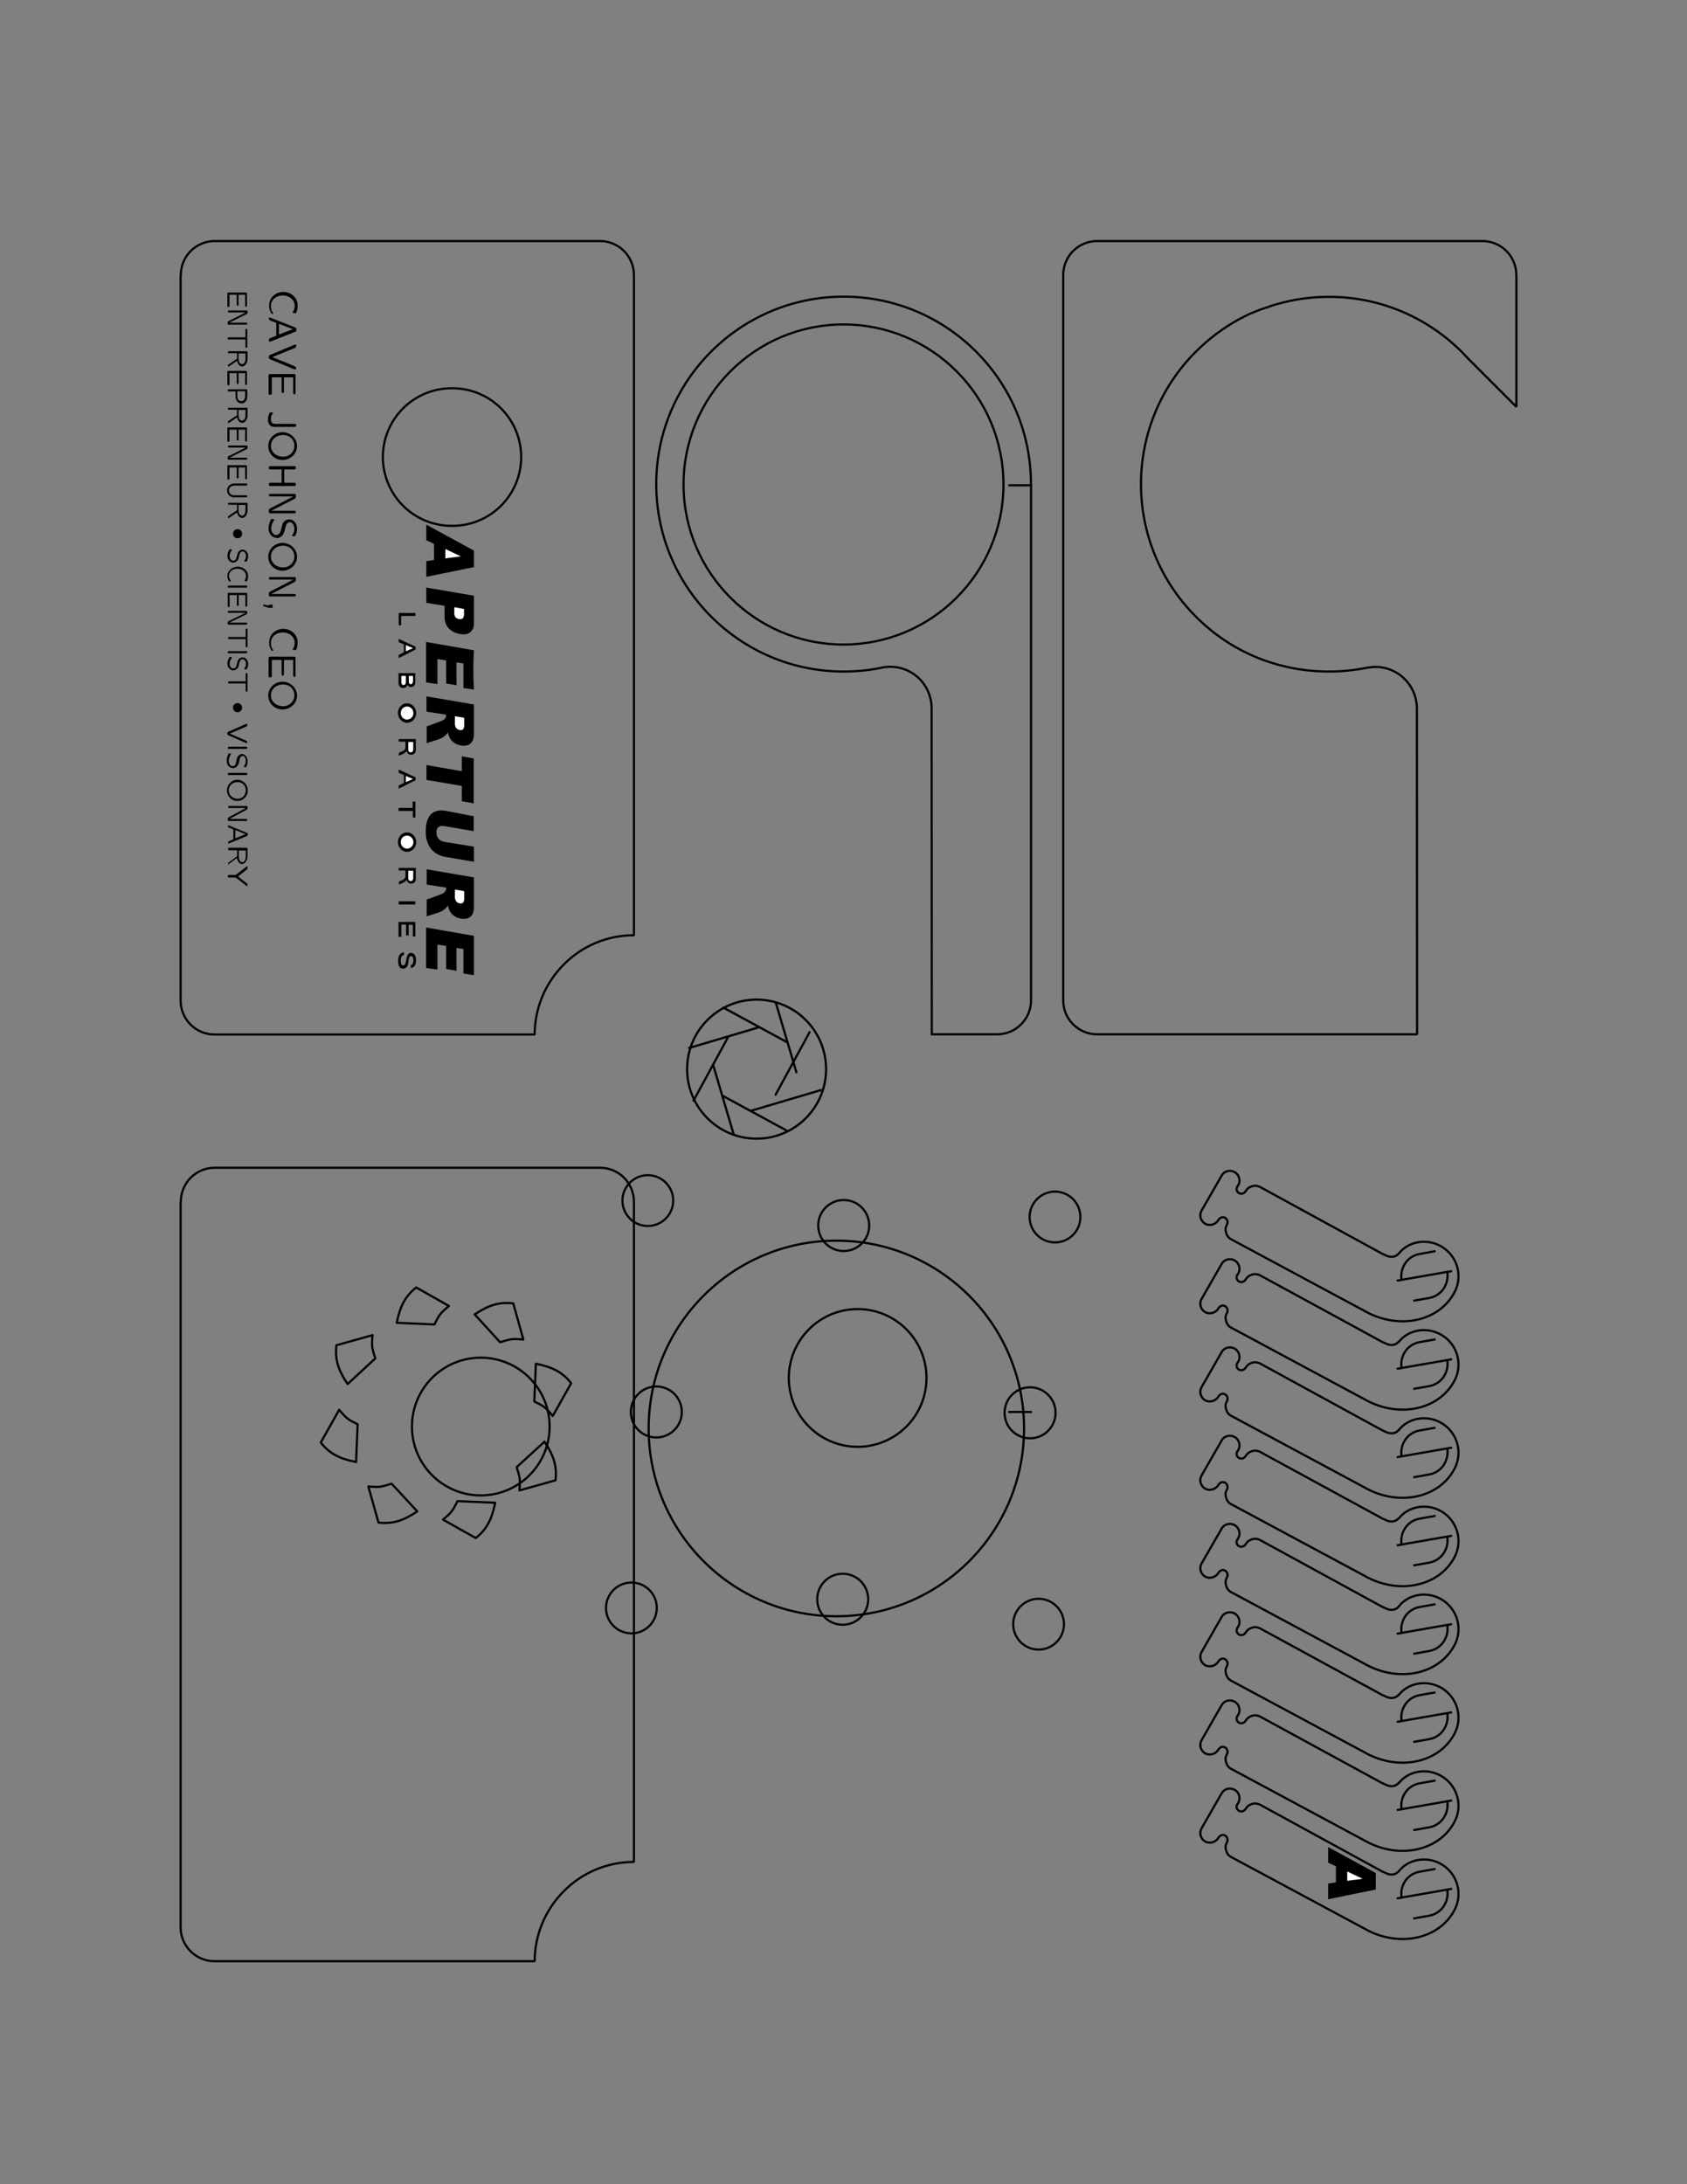 <?xml version="1.0" encoding="UTF-8" standalone="no"?>
<!-- Creator: Corel DESIGNER -->

<svg
   xmlns:dc="http://purl.org/dc/elements/1.1/"
   xmlns:cc="http://creativecommons.org/ns#"
   xmlns:rdf="http://www.w3.org/1999/02/22-rdf-syntax-ns#"
   xmlns:svg="http://www.w3.org/2000/svg"
   xmlns="http://www.w3.org/2000/svg"
   xmlns:sodipodi="http://sodipodi.sourceforge.net/DTD/sodipodi-0.dtd"
   xmlns:inkscape="http://www.inkscape.org/namespaces/inkscape"
   xml:space="preserve"
   width="765"
   height="990"
   style="fill-rule:evenodd"
   viewBox="0 0 8.5 11"
   id="svg2973"
   version="1.1"
   inkscape:version="0.47pre4 r22446"
   sodipodi:docname="card4.svg"><rect x="0" y="0" width="8.5" height="11" fill="#808080" stroke="none"/><sodipodi:namedview
   pagecolor="#ffffff"
   bordercolor="#666666"
   borderopacity="1"
   objecttolerance="10"
   gridtolerance="10"
   guidetolerance="10"
   inkscape:pageopacity="0"
   inkscape:pageshadow="2"
   inkscape:window-width="1024"
   inkscape:window-height="578"
   id="namedview3085"
   showgrid="false"
   inkscape:object-nodes="false"
   inkscape:zoom="0.5"
   inkscape:cx="283.7602"
   inkscape:cy="395.21337"
   inkscape:window-x="-3"
   inkscape:window-y="1"
   inkscape:window-maximized="1"
   inkscape:current-layer="svg2973"
   inkscape:snap-bbox="false"
   inkscape:snap-bbox-midpoints="false"
   inkscape:snap-center="false"
   inkscape:snap-page="false"
   inkscape:snap-global="true"
   inkscape:snap-object-midpoints="true"
   inkscape:object-paths="true"
   inkscape:bbox-nodes="true"
   inkscape:snap-nodes="true"
   inkscape:bbox-paths="true"
   inkscape:snap-smooth-nodes="false"
   inkscape:snap-intersection-paths="false"
   inkscape:snap-grids="false"
   inkscape:snap-to-guides="false"
   inkscape:snap-midpoints="true" />
 <defs
   id="defs2975"><inkscape:path-effect
   is_visible="true"
   id="path-effect4856"
   effect="spiro" /><inkscape:path-effect
   effect="spiro"
   id="path-effect4852"
   is_visible="true" /><inkscape:path-effect
   is_visible="true"
   id="path-effect4607"
   effect="spiro" /><inkscape:path-effect
   effect="spiro"
   id="path-effect4605"
   is_visible="true" /><inkscape:path-effect
   is_visible="true"
   id="path-effect4598"
   effect="spiro" /><inkscape:path-effect
   is_visible="true"
   id="path-effect4594"
   effect="spiro" /><inkscape:path-effect
   is_visible="true"
   id="path-effect4590"
   effect="spiro" /><inkscape:path-effect
   is_visible="true"
   id="path-effect4584"
   effect="spiro" /><inkscape:path-effect
   is_visible="true"
   id="path-effect4581"
   effect="spiro" /><inkscape:path-effect
   effect="spiro"
   id="path-effect4574"
   is_visible="true" /><inkscape:path-effect
   is_visible="true"
   id="path-effect4571"
   effect="spiro" /><inkscape:path-effect
   is_visible="true"
   id="path-effect4565"
   effect="spiro" /><inkscape:path-effect
   is_visible="true"
   id="path-effect4562"
   effect="spiro" /><inkscape:path-effect
   effect="spiro"
   id="path-effect4558"
   is_visible="true" /><inkscape:path-effect
   effect="spiro"
   id="path-effect4552"
   is_visible="true" /><inkscape:path-effect
   is_visible="true"
   id="path-effect4546"
   effect="spiro" /><inkscape:path-effect
   effect="spiro"
   id="path-effect5484"
   is_visible="true" /><inkscape:path-effect
   effect="spiro"
   id="path-effect5477"
   is_visible="true" /><inkscape:path-effect
   effect="spiro"
   id="path-effect5443"
   is_visible="true" /><inkscape:path-effect
   effect="spiro"
   id="path-effect4761"
   is_visible="true" /><inkscape:path-effect
   effect="spiro"
   id="path-effect3988"
   is_visible="true" /><inkscape:path-effect
   is_visible="true"
   id="path-effect3986"
   effect="spiro" /><inkscape:path-effect
   effect="spiro"
   id="path-effect3975"
   is_visible="true" /><inkscape:path-effect
   effect="spiro"
   id="path-effect3971"
   is_visible="true" /><inkscape:path-effect
   effect="spiro"
   id="path-effect3967"
   is_visible="true" /><inkscape:path-effect
   effect="spiro"
   id="path-effect3961"
   is_visible="true" /><inkscape:path-effect
   effect="spiro"
   id="path-effect3958"
   is_visible="true" /><inkscape:path-effect
   is_visible="true"
   id="path-effect3951"
   effect="spiro" /><inkscape:path-effect
   effect="spiro"
   id="path-effect3948"
   is_visible="true" /><inkscape:path-effect
   effect="spiro"
   id="path-effect3942"
   is_visible="true" /><inkscape:path-effect
   effect="spiro"
   id="path-effect3939"
   is_visible="true" /><inkscape:path-effect
   is_visible="true"
   id="path-effect3935"
   effect="spiro" /><inkscape:path-effect
   is_visible="true"
   id="path-effect3929"
   effect="spiro" /><inkscape:path-effect
   effect="spiro"
   id="path-effect3923"
   is_visible="true" /><inkscape:path-effect
   effect="spiro"
   id="path-effect3858"
   is_visible="true" /><inkscape:path-effect
   effect="spiro"
   id="path-effect3082"
   is_visible="true" /><inkscape:path-effect
   effect="spiro"
   id="path-effect5409"
   is_visible="true" /><inkscape:path-effect
   effect="spiro"
   id="path-effect5406"
   is_visible="true" /><inkscape:path-effect
   is_visible="true"
   id="path-effect5344"
   effect="spiro" /><inkscape:path-effect
   effect="spiro"
   id="path-effect5340"
   is_visible="true" /><inkscape:path-effect
   is_visible="true"
   id="path-effect5336"
   effect="spiro" /><inkscape:path-effect
   effect="spiro"
   id="path-effect5332"
   is_visible="true" /><inkscape:path-effect
   is_visible="true"
   id="path-effect5328"
   effect="spiro" /><inkscape:path-effect
   effect="spiro"
   id="path-effect5324"
   is_visible="true" /><inkscape:path-effect
   is_visible="true"
   id="path-effect5320"
   effect="spiro" /><inkscape:path-effect
   effect="spiro"
   id="path-effect5316"
   is_visible="true" /><inkscape:path-effect
   effect="spiro"
   id="path-effect4645"
   is_visible="true" /><inkscape:path-effect
   is_visible="true"
   id="path-effect4524"
   effect="spiro" /><inkscape:path-effect
   effect="spiro"
   id="path-effect4394"
   is_visible="true" /><inkscape:path-effect
   is_visible="true"
   id="path-effect4378"
   effect="spiro" /><inkscape:path-effect
   is_visible="true"
   id="path-effect4374"
   effect="spiro" /><inkscape:path-effect
   is_visible="true"
   id="path-effect4370"
   effect="spiro" /><inkscape:path-effect
   is_visible="true"
   id="path-effect4364"
   effect="spiro" /><inkscape:path-effect
   is_visible="true"
   id="path-effect4361"
   effect="spiro" /><inkscape:path-effect
   effect="spiro"
   id="path-effect4355"
   is_visible="true" /><inkscape:path-effect
   is_visible="true"
   id="path-effect4352"
   effect="spiro" /><inkscape:path-effect
   is_visible="true"
   id="path-effect4347"
   effect="spiro" /><inkscape:path-effect
   is_visible="true"
   id="path-effect4344"
   effect="spiro" /><inkscape:path-effect
   effect="spiro"
   id="path-effect4256"
   is_visible="true" /><inkscape:path-effect
   effect="spiro"
   id="path-effect4252"
   is_visible="true" /><inkscape:path-effect
   effect="spiro"
   id="path-effect4208"
   is_visible="true" /><inkscape:path-effect
   effect="spiro"
   id="path-effect4204"
   is_visible="true" /><inkscape:path-effect
   effect="spiro"
   id="path-effect4200"
   is_visible="true" /><inkscape:path-effect
   effect="spiro"
   id="path-effect4126"
   is_visible="true" /><inkscape:path-effect
   effect="spiro"
   id="path-effect4118"
   is_visible="true" /><inkscape:path-effect
   effect="spiro"
   id="path-effect4109"
   is_visible="true" /><inkscape:path-effect
   effect="spiro"
   id="path-effect4101"
   is_visible="true" /><inkscape:path-effect
   effect="spiro"
   id="path-effect4088"
   is_visible="true" /><inkscape:path-effect
   effect="spiro"
   id="path-effect4080"
   is_visible="true" /><inkscape:path-effect
   effect="spiro"
   id="path-effect4072"
   is_visible="true" /><inkscape:path-effect
   effect="spiro"
   id="path-effect4131"
   is_visible="true" /><inkscape:path-effect
   effect="spiro"
   id="path-effect4123"
   is_visible="true" /><inkscape:path-effect
   effect="spiro"
   id="path-effect4119"
   is_visible="true" /><inkscape:path-effect
   effect="spiro"
   id="path-effect4111"
   is_visible="true" /><inkscape:path-effect
   effect="spiro"
   id="path-effect4071"
   is_visible="true" /><inkscape:path-effect
   is_visible="true"
   id="path-effect3288"
   effect="spiro" /><inkscape:path-effect
   effect="spiro"
   id="path-effect5667"
   is_visible="true" /><inkscape:path-effect
   is_visible="true"
   id="path-effect5659"
   effect="spiro" /><inkscape:path-effect
   is_visible="true"
   id="path-effect5655"
   effect="spiro" /><inkscape:path-effect
   effect="spiro"
   id="path-effect5651"
   is_visible="true" /><inkscape:path-effect
   is_visible="true"
   id="path-effect5569"
   effect="spiro" /><inkscape:path-effect
   is_visible="true"
   id="path-effect5565"
   effect="spiro" /><inkscape:path-effect
   effect="spiro"
   id="path-effect5559"
   is_visible="true" /><inkscape:path-effect
   effect="spiro"
   id="path-effect5102"
   is_visible="true" /><inkscape:path-effect
   effect="spiro"
   id="path-effect4953"
   is_visible="true" /><inkscape:path-effect
   effect="spiro"
   id="path-effect4949"
   is_visible="true" /><inkscape:path-effect
   effect="spiro"
   id="path-effect4945"
   is_visible="true" /><inkscape:path-effect
   effect="spiro"
   id="path-effect4933"
   is_visible="true" /><inkscape:path-effect
   is_visible="true"
   id="path-effect4929"
   effect="spiro" /><inkscape:path-effect
   is_visible="true"
   id="path-effect4927"
   effect="spiro" /><inkscape:path-effect
   effect="spiro"
   id="path-effect4921"
   is_visible="true" /><inkscape:path-effect
   effect="spiro"
   id="path-effect4917"
   is_visible="true" /><inkscape:path-effect
   effect="spiro"
   id="path-effect4905"
   is_visible="true" /><inkscape:path-effect
   effect="spiro"
   id="path-effect4901"
   is_visible="true" /><inkscape:path-effect
   effect="spiro"
   id="path-effect4897"
   is_visible="true" /><inkscape:path-effect
   effect="spiro"
   id="path-effect4893"
   is_visible="true" /><inkscape:path-effect
   effect="spiro"
   id="path-effect4889"
   is_visible="true" /><inkscape:path-effect
   effect="spiro"
   id="path-effect4885"
   is_visible="true" /><inkscape:path-effect
   effect="spiro"
   id="path-effect4881"
   is_visible="true" /><inkscape:path-effect
   is_visible="true"
   id="path-effect4873"
   effect="spiro" /><inkscape:path-effect
   effect="spiro"
   id="path-effect4865"
   is_visible="true" /><inkscape:path-effect
   effect="spiro"
   id="path-effect4861"
   is_visible="true" /><inkscape:path-effect
   effect="spiro"
   id="path-effect4857"
   is_visible="true" /><inkscape:path-effect
   effect="spiro"
   id="path-effect4853"
   is_visible="true" /><inkscape:path-effect
   effect="spiro"
   id="path-effect4849"
   is_visible="true" /><inkscape:path-effect
   effect="spiro"
   id="path-effect4845"
   is_visible="true" /><inkscape:path-effect
   effect="spiro"
   id="path-effect4841"
   is_visible="true" /><inkscape:path-effect
   effect="spiro"
   id="path-effect4837"
   is_visible="true" /><inkscape:path-effect
   effect="spiro"
   id="path-effect4833"
   is_visible="true" /><inkscape:path-effect
   effect="spiro"
   id="path-effect4827"
   is_visible="true" /><inkscape:path-effect
   effect="spiro"
   id="path-effect4823"
   is_visible="true" /><inkscape:path-effect
   effect="spiro"
   id="path-effect4819"
   is_visible="true" /><inkscape:path-effect
   effect="spiro"
   id="path-effect4815"
   is_visible="true" /><inkscape:path-effect
   effect="spiro"
   id="path-effect4807"
   is_visible="true" /><inkscape:path-effect
   is_visible="true"
   id="path-effect4678"
   effect="spiro" /><inkscape:path-effect
   effect="spiro"
   id="path-effect4674"
   is_visible="true" /><inkscape:path-effect
   is_visible="true"
   id="path-effect4670"
   effect="spiro" /><inkscape:path-effect
   effect="spiro"
   id="path-effect4666"
   is_visible="true" /><inkscape:path-effect
   is_visible="true"
   id="path-effect4662"
   effect="spiro" /><inkscape:path-effect
   effect="spiro"
   id="path-effect4658"
   is_visible="true" /><inkscape:path-effect
   is_visible="true"
   id="path-effect4654"
   effect="spiro" /><inkscape:path-effect
   effect="spiro"
   id="path-effect4622"
   is_visible="true" /><inkscape:perspective
   sodipodi:type="inkscape:persp3d"
   inkscape:vp_x="0 : 495 : 1"
   inkscape:vp_y="0 : 1000 : 0"
   inkscape:vp_z="765 : 495 : 1"
   inkscape:persp3d-origin="382.5 : 330 : 1"
   id="perspective3089" />
  <style
   type="text/css"
   id="style2977">
   
    .str0 {stroke:black;stroke-width:0.003;stroke-linejoin:bevel}
    .fil0 {fill:none}
   
  </style>
 
  
  
  
  
  
  
  
 
   
   
   
   
   
   
   
   
   
   
   
   
   
   
   
   
   
   
   
   
   
  
   
   
   
   
   
   
   
   
   
   
   
   
  
   
   
   
   
   
   
   
   
   
   
   
   
   
   
   
   
   
   
   
   
  
   
   
   
   
   
   
   
   
   
   
   
   
   
   
   
  
   
   
   
   
   
   
   
   
   
   
   
   
   
   
   
  
   
   
   
   
   
   
   
   
   
   
   
   
   
   
   
  <inkscape:perspective
   id="perspective4799"
   inkscape:persp3d-origin="0.5 : 0.33333333 : 1"
   inkscape:vp_z="1 : 0.5 : 1"
   inkscape:vp_y="0 : 1000 : 0"
   inkscape:vp_x="0 : 0.5 : 1"
   sodipodi:type="inkscape:persp3d" /><inkscape:perspective
   id="perspective5092"
   inkscape:persp3d-origin="0.5 : 0.33333333 : 1"
   inkscape:vp_z="1 : 0.5 : 1"
   inkscape:vp_y="0 : 1000 : 0"
   inkscape:vp_x="0 : 0.5 : 1"
   sodipodi:type="inkscape:persp3d" /><inkscape:perspective
   id="perspective4091"
   inkscape:persp3d-origin="0.5 : 0.33333333 : 1"
   inkscape:vp_z="1 : 0.5 : 1"
   inkscape:vp_y="0 : 1000 : 0"
   inkscape:vp_x="0 : 0.5 : 1"
   sodipodi:type="inkscape:persp3d" /><inkscape:perspective
   id="perspective5306"
   inkscape:persp3d-origin="0.5 : 0.33333333 : 1"
   inkscape:vp_z="1 : 0.5 : 1"
   inkscape:vp_y="0 : 1000 : 0"
   inkscape:vp_x="0 : 0.5 : 1"
   sodipodi:type="inkscape:persp3d" /></defs>
 
<path
   sodipodi:type="arc"
   style="fill:none;stroke:#000000;stroke-width:1;stroke-linecap:round;stroke-linejoin:round;stroke-miterlimit:4;stroke-opacity:1;stroke-dasharray:none;stroke-dashoffset:0"
   id="path4728"
   sodipodi:cx="1286.0763"
   sodipodi:cy="261.49371"
   sodipodi:rx="31.493713"
   sodipodi:ry="31.493713"
   d="m 1317.57,261.494 a 31.494,31.494 0 1 1 -62.987,0 31.494,31.494 0 1 1 62.987,0 z"
   transform="matrix(0,0.011,-0.011,0,5.154,-11.845)" /><path
   id="path3418"
   d="m 0.911,1.385 c 0,-0.045 0.018,-0.089 0.05,-0.121 0.032,-0.032 0.075,-0.05 0.121,-0.05 l 1.941,0 c 0.045,0 0.089,0.018 0.121,0.05 0.032,0.032 0.05,0.076 0.05,0.121 l 0,0.475 0,2.779 0,0.071 c -0.133,0 -0.26,0.053 -0.353,0.147 -0.094,0.094 -0.147,0.221 -0.147,0.353 l -0.071,0 -1.279,0 -0.263,0 c -0.095,0 -0.171,-0.077 -0.171,-0.171 l 0,-3.653 z"
   style="fill:none;stroke:#000000;stroke-width:0.011;stroke-linejoin:bevel;stroke-miterlimit:4;stroke-dasharray:none" /><path
   style="color:#000000;fill:#000000;fill-opacity:1;fill-rule:evenodd;stroke:none;stroke-width:0.011;marker:none;visibility:visible;display:inline;overflow:visible;enable-background:accumulate"
   d="m 2.388,3.549 0,0.149 c 0,0.028 -0.013,0.063 -0.061,0.057 -0.065,-0.008 -0.07,-0.067 -0.07,-0.067 0,0 -0.013,0.024 -0.046,0.035 -0.044,0.014 -0.061,0.02 -0.061,0.02 l 0,-0.085 c 0,0 0.03,-0.01 0.074,-0.027 0.029,-0.011 0.023,-0.032 0.023,-0.032 l -0.098,-0.015 0,-0.077 0.239,0.041 z"
   id="path3422" /><path
   style="color:#000000;fill:#000000;fill-opacity:1;stroke:none;stroke-width:0.011;marker:none;visibility:visible;display:inline;overflow:visible;enable-background:accumulate"
   inkscape:path-effect="#path-effect4598"
   inkscape:original-d="m 2.1481009,2.6421913 0.2397715,0.130609 0,0.08285 -0.2397715,0.04873 0,-0.07944 0.03948,-0.0063 0,-0.0809 -0.03948,-0.01754 0,-0.07798 z"
   id="path3424"
   d="m 2.148,2.642 0.24,0.131 0,0.083 -0.24,0.049 0,-0.079 0.039,-0.006 0,-0.081 -0.039,-0.018 0,-0.078 0,-2.9e-5" /><path
   style="color:#000000;fill:#000000;fill-opacity:1;stroke:none;stroke-width:0.011;marker:none;visibility:visible;display:inline;overflow:visible;enable-background:accumulate"
   d="m 2.387,3 -0.239,-0.041 0,0.077 0.092,0.015 0,0.055 c 0,0.055 0.037,0.081 0.084,0.088 0.043,0.006 0.064,-0.021 0.064,-0.053 l 0,-0.139 z"
   id="path3426" /><path
   inkscape:original-d="m 2.3878766,3.2737929 0,0.1988371 -0.052633,-0.0078 0,-0.1242741 -0.034602,-0.0054 0,0.1150151 -0.052146,-0.0088 0,-0.115989 -0.044349,-0.0073 0,0.126223 -0.05702,-0.0083 0,-0.204199 0.2407546,0.04191 z"
   inkscape:path-effect="#path-effect4594"
   id="path3428"
   d="m 2.388,3.274 c -0.004,0.066 -0.004,0.133 0,0.199 l -0.053,-0.008 0,-0.124 -0.035,-0.005 0,0.115 -0.052,-0.009 0,-0.116 -0.044,-0.007 0,0.126 -0.057,-0.008 0,-0.204 0.241,0.042 c -1.5e-6,2.56e-5 -3.1e-6,5.13e-5 -4.6e-6,7.69e-5"
   style="color:#000000;fill:#000000;fill-opacity:1;stroke:none;stroke-width:0.011;marker:none;visibility:visible;display:inline;overflow:visible;enable-background:accumulate" /><path
   style="color:#000000;fill:#ffffff;fill-opacity:1;fill-rule:evenodd;stroke:none;stroke-width:0.011;marker:none;visibility:visible;display:inline;overflow:visible;enable-background:accumulate"
   d="m 2.339,3.616 0,0.036 c 0,0.016 -0.006,0.027 -0.02,0.025 -0.02,-0.002 -0.027,-0.018 -0.027,-0.032 l 2.4e-4,-0.038 0.047,0.008 z"
   id="path3430" /><path
   inkscape:original-d="m 2.3871455,3.821328 0,0.225398 -0.0597,-0.01072 0,-0.07651 -0.1783693,-0.03022 0,-0.07505 0.1783693,0.0307 0,-0.07456 0.0597,0.01096 z"
   inkscape:path-effect="#path-effect4590"
   id="path3432"
   d="m 2.387,3.821 0,0.225 -0.06,-0.011 0,-0.077 -0.178,-0.03 0,-0.075 0.178,0.031 0,-0.075 0.06,0.011"
   style="color:#000000;fill:#000000;fill-opacity:1;stroke:none;stroke-width:0.011;marker:none;visibility:visible;display:inline;overflow:visible;enable-background:accumulate" /><path
   sodipodi:nodetypes="ccsssccsssc"
   id="path3434"
   d="m 2.387,4.112 0,0.074 -0.143,-0.025 c -0.018,-0.003 -0.045,-0.004 -0.045,0.031 0,0.03 0.02,0.045 0.041,0.048 l 0.148,0.024 0,0.076 -0.146,-0.025 c -0.052,-0.009 -0.097,-0.049 -0.097,-0.127 0,-0.107 0.062,-0.112 0.104,-0.104 l 0.139,0.027 z"
   style="color:#000000;fill:#000000;fill-opacity:1;stroke:none;stroke-width:0.011;marker:none;visibility:visible;display:inline;overflow:visible;enable-background:accumulate" /><path
   style="color:#000000;fill:#000000;fill-opacity:1;stroke:none;stroke-width:0.011;marker:none;visibility:visible;display:inline;overflow:visible;enable-background:accumulate"
   d="m 2.388,4.421 2e-7,0.149 c 0,0.028 -0.013,0.063 -0.061,0.057 -0.065,-0.008 -0.07,-0.067 -0.07,-0.067 0,0 -0.013,0.024 -0.046,0.035 -0.044,0.014 -0.061,0.02 -0.061,0.02 l 0,-0.085 c 0,0 0.03,-0.01 0.074,-0.027 0.029,-0.011 0.024,-0.033 0.024,-0.033 l -0.098,-0.015 0,-0.077 0.239,0.041 z"
   id="path3436" /><path
   style="color:#000000;fill:#000000;fill-opacity:1;stroke:none;stroke-width:0.011;marker:none;visibility:visible;display:inline;overflow:visible;enable-background:accumulate"
   d="m 2.388,4.712 0,0.199 -0.053,-0.008 0,-0.124 -0.035,-0.005 0,0.115 -0.052,-0.009 0,-0.116 -0.044,-0.007 0,0.126 -0.057,-0.008 0,-0.204 0.241,0.042 z"
   id="path3438" /><path
   sodipodi:nodetypes="ccccccc"
   inkscape:original-d="m 2.0926262,3.0874109 -0.08391,0 0,0.06186 0.01172,0 0,-0.04721 0.0722,0 0,-0.01465 z"
   inkscape:path-effect="#path-effect4584"
   id="path3440"
   d="m 2.093,3.087 c -0.028,0 -0.056,0 -0.084,0 l 0,0.062 0.012,0 0,-0.047 0.072,0 0,-0.015 c -3.3e-6,0 -6.7e-6,0 -10e-6,0"
   style="color:#000000;fill:#000000;fill-opacity:1;stroke:none;stroke-width:0.011;marker:none;visibility:visible;display:inline;overflow:visible;enable-background:accumulate" /><path
   style="color:#000000;fill:#000000;fill-opacity:1;stroke:none;stroke-width:0.011;marker:none;visibility:visible;display:inline;overflow:visible;enable-background:accumulate"
   inkscape:path-effect="#path-effect4581"
   inkscape:original-d="m 2.0087132,3.2175019 0,0.01637 0.02567,0.01103 0,0.03963 -0.02602,0.01275 0,0.01585 0.0846,-0.04273 0,-0.01378 -0.08426,-0.03911 z"
   id="path3442"
   d="m 2.009,3.218 0,0.016 0.026,0.011 0,0.04 -0.026,0.013 0,0.016 0.085,-0.043 0,-0.014 -0.084,-0.039 1e-5,-1e-5" /><path
   style="color:#000000;fill:#000000;fill-opacity:1;stroke:none;stroke-width:0.011;marker:none;visibility:visible;display:inline;overflow:visible;enable-background:accumulate"
   d="m 2.093,3.39 -0.085,0 0,0.049 c 0,0.012 0.006,0.026 0.023,0.026 0.019,0 0.022,-0.017 0.022,-0.017 0,0 0.004,0.012 0.017,0.012 0.019,0 0.022,-0.017 0.022,-0.021 l 1.73e-4,-0.049 z"
   id="path3444" /><path
   style="fill:#000000;fill-opacity:1;stroke:none"
   d="m 2.051,3.64 c -0.025,0 -0.046,-0.022 -0.046,-0.049 0,-0.027 0.02,-0.049 0.046,-0.049 0.025,0 0.046,0.022 0.046,0.049 0,0.027 -0.02,0.049 -0.046,0.049 z"
   id="path3446" /><path
   style="fill:#ffffff;fill-opacity:1;stroke:none"
   d="m 2.051,3.624 c -0.017,0 -0.032,-0.015 -0.032,-0.033 0,-0.018 0.014,-0.033 0.032,-0.033 0.017,0 0.032,0.015 0.032,0.033 0,0.018 -0.014,0.033 -0.032,0.033 z"
   id="path3448" /><path
   style="color:#000000;fill:#000000;fill-opacity:1;stroke:none;stroke-width:0.011;marker:none;visibility:visible;display:inline;overflow:visible;enable-background:accumulate"
   d="m 2.093,3.722 -0.084,0 0,0.013 0.034,0 0,0.031 c 0,0 -0.002,0.012 -0.014,0.017 -0.011,0.005 -0.019,0.008 -0.019,0.008 l 0,0.015 c 0,0 0.014,-0.006 0.022,-0.01 0.013,-0.006 0.017,-0.014 0.017,-0.014 0,0 0.003,0.019 0.022,0.019 0.017,0 0.024,-0.011 0.024,-0.023 l 1.72e-4,-0.058 z"
   id="path3450" /><path
   style="color:#000000;fill:#000000;fill-opacity:1;stroke:none;stroke-width:0.011;marker:none;visibility:visible;display:inline;overflow:visible;enable-background:accumulate"
   inkscape:path-effect="#path-effect4574"
   inkscape:original-d="m 2.0087132,3.876006 0,0.01637 0.02567,0.01103 0,0.03963 -0.02602,0.01275 0,0.01585 0.0846,-0.04273 0,-0.01378 -0.08426,-0.03911 z"
   id="path3452"
   d="m 2.009,3.876 0,0.016 0.026,0.011 0,0.04 -0.026,0.013 0,0.016 0.085,-0.043 0,-0.014 -0.084,-0.039 1e-5,-1e-5" /><path
   inkscape:original-d="m 2.0931432,4.037491 0,0.07995 -0.0131,0 0,-0.03274 -0.07168,0 0,-0.01516 0.07133,0 0,-0.03205 0.01344,0 z"
   inkscape:path-effect="#path-effect4571"
   id="path3454"
   d="m 2.093,4.037 0,0.08 -0.013,0 0,-0.033 -0.072,0 0,-0.015 0.071,0 0,-0.032 0.013,0 1e-5,0"
   style="color:#000000;fill:#000000;fill-opacity:1;stroke:none;stroke-width:0.011;marker:none;visibility:visible;display:inline;overflow:visible;enable-background:accumulate" /><path
   style="fill:#000000;fill-opacity:1;stroke:none"
   d="m 2.051,4.29 c -0.025,0 -0.046,-0.022 -0.046,-0.049 0,-0.027 0.02,-0.049 0.046,-0.049 0.025,0 0.046,0.022 0.046,0.049 0,0.027 -0.02,0.049 -0.046,0.049 z"
   id="path3456" /><path
   style="fill:#ffffff;fill-opacity:1;stroke:none"
   d="m 2.051,4.274 c -0.017,0 -0.032,-0.015 -0.032,-0.033 0,-0.018 0.014,-0.033 0.032,-0.033 0.017,0 0.032,0.015 0.032,0.033 0,0.018 -0.014,0.033 -0.032,0.033 z"
   id="path3458" /><path
   style="color:#000000;fill:#000000;fill-opacity:1;stroke:none;stroke-width:0.011;marker:none;visibility:visible;display:inline;overflow:visible;enable-background:accumulate"
   d="m 2.093,4.371 -0.084,0 0,0.013 0.034,0 0,0.031 c 0,0 -0.002,0.012 -0.014,0.017 -0.011,0.005 -0.019,0.008 -0.019,0.008 l 0,0.015 c 0,0 0.014,-0.006 0.022,-0.01 0.013,-0.006 0.017,-0.014 0.017,-0.014 0,0 0.003,0.019 0.022,0.019 0.017,0 0.024,-0.011 0.024,-0.023 l 1.72e-4,-0.058 z"
   id="path3460" /><path
   inkscape:original-d="m 2.0927982,4.539238 -0.08374,0 0,0.01585 0.08339,0 3.49e-4,-0.01585 z"
   inkscape:path-effect="#path-effect4565"
   id="path3462"
   d="m 2.093,4.539 -0.084,0 0,0.016 0.083,0 3.5e-4,-0.016"
   style="color:#000000;fill:#000000;fill-opacity:1;stroke:none;stroke-width:0.011;marker:none;visibility:visible;display:inline;overflow:visible;enable-background:accumulate" /><path
   inkscape:original-d="m 2.0927982,4.64331 -0.08477,0 0,0.07547 0.01379,0 0,-0.06168 0.02412,0 0,0.05479 0.01344,0 0,-0.05376 0.02102,0 0,0.05893 0.01309,0 -6.98e-4,-0.07375 z"
   inkscape:path-effect="#path-effect4562"
   id="path3464"
   d="m 2.093,4.643 -0.085,0 0,0.075 0.014,0 0,-0.062 0.024,0 0,0.055 0.013,0 0,-0.054 0.021,0 0,0.059 0.013,0 -6.9e-4,-0.074"
   style="color:#000000;fill:#000000;fill-opacity:1;stroke:none;stroke-width:0.011;marker:none;visibility:visible;display:inline;overflow:visible;enable-background:accumulate" /><path
   sodipodi:nodetypes="ccssssccssssc"
   id="path3466"
   d="m 2.07,4.859 0,0.016 c 0,0 0.026,0.001 0.026,-0.038 0,-0.028 -0.011,-0.038 -0.026,-0.038 -0.03,0 -0.017,0.063 -0.038,0.063 -0.009,0 -0.013,-0.008 -0.013,-0.024 0,-0.028 0.016,-0.028 0.016,-0.028 l 0,-0.014 c 0,0 -0.029,-6.54e-4 -0.029,0.043 0,0.028 0.009,0.039 0.025,0.039 0.039,0 0.019,-0.063 0.039,-0.063 0.007,0 0.013,0.005 0.013,0.021 0,0.024 -0.013,0.024 -0.013,0.024 z"
   style="color:#000000;fill:#000000;fill-opacity:1;stroke:none;stroke-width:0.011;marker:none;visibility:visible;display:inline;overflow:visible;enable-background:accumulate" /><path
   style="color:#000000;fill:#ffffff;fill-opacity:1;stroke:none;stroke-width:0.011;marker:none;visibility:visible;display:inline;overflow:visible;enable-background:accumulate"
   inkscape:path-effect="#path-effect4558"
   inkscape:original-d="m 2.2436219,2.7654893 0,0.04727 0.077976,-0.01023 -0.077976,-0.03704 z"
   id="path3468"
   d="m 2.244,2.765 0,0.047 0.078,-0.01 -0.078,-0.037" /><path
   style="color:#000000;fill:#ffffff;fill-opacity:1;stroke:none;stroke-width:0.011;marker:none;visibility:visible;display:inline;overflow:visible;enable-background:accumulate"
   d="m 2.338,3.067 -0.049,-0.009 0,0.032 c 0,0.013 0.006,0.026 0.027,0.028 0.018,0.002 0.022,-0.013 0.022,-0.023 l 0,-0.027 z"
   id="path3470" /><path
   style="color:#000000;fill:#ffffff;fill-opacity:1;stroke:none;stroke-width:0.011;marker:none;visibility:visible;display:inline;overflow:visible;enable-background:accumulate"
   d="m 2.339,4.489 0,0.036 c 0,0.016 -0.006,0.027 -0.02,0.025 -0.02,-0.002 -0.027,-0.018 -0.027,-0.032 l 2.4e-4,-0.038 0.047,0.008 z"
   id="path3472" /><path
   style="color:#000000;fill:#ffffff;fill-opacity:1;stroke:none;stroke-width:0.011;marker:none;visibility:visible;display:inline;overflow:visible;enable-background:accumulate"
   d="m 2.082,4.385 -0.025,0 0,0.039 c 0,0 1.46e-4,0.013 0.012,0.013 0.013,0 0.013,-0.014 0.013,-0.014 l 1.73e-4,-0.038 z"
   id="path3474" /><path
   style="color:#000000;fill:#ffffff;fill-opacity:1;stroke:none;stroke-width:0.011;marker:none;visibility:visible;display:inline;overflow:visible;enable-background:accumulate"
   inkscape:path-effect="#path-effect4552"
   inkscape:original-d="m 2.0445532,3.907535 0,0.03067 0.03567,-0.01602 -0.03567,-0.01465 z"
   id="path3476"
   d="m 2.045,3.908 0,0.031 0.036,-0.016 -0.036,-0.015" /><path
   style="color:#000000;fill:#ffffff;fill-opacity:1;stroke:none;stroke-width:0.011;marker:none;visibility:visible;display:inline;overflow:visible;enable-background:accumulate"
   d="m 2.082,3.737 -0.025,0 0,0.039 c 0,0 1.46e-4,0.013 0.012,0.013 0.013,0 0.013,-0.014 0.013,-0.014 l 1.73e-4,-0.038 z"
   id="path3478" /><path
   style="color:#000000;fill:#ffffff;fill-opacity:1;stroke:none;stroke-width:0.011;marker:none;visibility:visible;display:inline;overflow:visible;enable-background:accumulate"
   d="m 2.08,3.434 c 0,0.005 -0.003,0.012 -0.009,0.012 -0.009,0 -0.011,-0.007 -0.011,-0.013 l 0,-0.029 0.021,0 0,0.03 z"
   id="path3480" /><path
   style="color:#000000;fill:#ffffff;fill-opacity:1;stroke:none;stroke-width:0.011;marker:none;visibility:visible;display:inline;overflow:visible;enable-background:accumulate"
   d="m 2.045,3.404 0,0.032 c 0,0.006 -0.003,0.014 -0.011,0.014 -0.009,0 -0.012,-0.007 -0.012,-0.012 l 0,-0.034 0.023,0 z"
   id="path3482" /><path
   style="color:#000000;fill:#ffffff;fill-opacity:1;stroke:none;stroke-width:0.011;marker:none;visibility:visible;display:inline;overflow:visible;enable-background:accumulate"
   inkscape:path-effect="#path-effect4546"
   inkscape:original-d="m 2.0445532,3.2490309 0,0.03067 0.03567,-0.01602 -0.03567,-0.01465 z"
   id="path3484"
   d="m 2.045,3.249 0,0.031 0.036,-0.016 -0.036,-0.015" /><g
   id="g3486"
   style="font-size:0.133px;font-style:normal;font-variant:normal;font-weight:normal;font-stretch:normal;text-align:start;text-anchor:start;fill:#000000;fill-opacity:1;stroke:none;font-family:LMSansQuotation8;-inkscape-font-specification:LMSansQuotation8"
   transform="matrix(0,1.273,-1.495,0,-0.864,-0.405)"><path
     id="path3488"
     d="m 1.56,-1.491 c 0,-0.002 0,-0.008 -0.002,-0.008 -3.998e-4,0 -6.664e-4,0 -0.004,0.002 -0.008,0.005 -0.014,0.006 -0.026,0.006 -0.026,0 -0.041,-0.02 -0.041,-0.04 0,-0.021 0.017,-0.04 0.04,-0.04 0.009,0 0.017,0.001 0.025,0.006 0.002,9.329e-4 0.002,9.329e-4 0.002,9.329e-4 0.002,0 0.002,-7.997e-4 0.002,-0.004 1.332e-4,-9.329e-4 9.329e-4,-0.005 9.329e-4,-0.006 0,-0.001 -6.664e-4,-0.002 -9.329e-4,-0.002 -6.664e-4,-3.998e-4 -0.009,-0.003 -0.016,-0.004 -0.001,-1.333e-4 -0.006,-9.33e-4 -0.014,-9.33e-4 -0.032,0 -0.053,0.024 -0.053,0.048 0,0.024 0.02,0.048 0.054,0.048 0.011,0 0.019,-0.001 0.032,-0.008 2.666e-4,-3.999e-4 3.998e-4,-0.001 3.998e-4,-0.002" /><path
     id="path3490"
     d="m 1.67,-1.487 c 0,-6.664e-4 -5.331e-4,-0.002 -7.997e-4,-0.003 l -0.038,-0.082 c -0.002,-0.004 -0.003,-0.005 -0.009,-0.005 -0.003,0 -0.006,0 -0.009,0.005 l -0.038,0.082 c -3.998e-4,7.997e-4 -7.997e-4,0.002 -7.997e-4,0.003 0,0.003 0.003,0.003 0.004,0.003 0.002,0 0.005,-1.333e-4 0.008,-0.005 l 0.009,-0.02 0.051,0 0.007,0.015 c 0.004,0.009 0.005,0.01 0.011,0.01 0.003,0 0.005,0 0.005,-0.003 m -0.027,-0.031 -0.043,0 0.021,-0.047 0.021,0.047" /><path
     id="path3492"
     d="m 1.779,-1.573 c 0,-0.003 -0.003,-0.003 -0.004,-0.003 -0.005,0 -0.007,0.003 -0.008,0.005 l -0.036,0.075 -0.036,-0.075 c -0.003,-0.005 -0.005,-0.005 -0.009,-0.005 -0.003,0 -0.005,0 -0.005,0.003 0,3.998e-4 0,6.664e-4 7.997e-4,0.002 l 0.04,0.082 c 0.002,0.005 0.005,0.005 0.009,0.005 0.004,0 0.007,0 0.009,-0.005 l 0.04,-0.082 c 7.996e-4,-0.002 7.996e-4,-0.002 7.996e-4,-0.002" /><path
     id="path3494"
     d="m 1.88,-1.489 c 0,-0.005 -0.004,-0.005 -0.006,-0.005 l -0.063,0 0,-0.033 0.056,0 c 0.002,0 0.006,0 0.006,-0.004 0,-0.004 -0.004,-0.004 -0.006,-0.004 l -0.056,0 0,-0.031 0.061,0 c 0.002,0 0.006,-1e-7 0.006,-0.004 0,-0.004 -0.004,-0.004 -0.006,-0.004 l -0.068,0 c -0.005,0 -0.006,0.001 -0.006,0.006 l 0,0.079 c 0,0.005 0.001,0.006 0.006,0.006 l 0.07,0 c 0.002,0 0.006,0 0.006,-0.005" /><path
     id="path3496"
     d="m 2.007,-1.504 0,-0.066 c 0,-0.005 -0.002,-0.006 -0.006,-0.006 -0.004,0 -0.006,3.999e-4 -0.006,0.006 l 0,0.065 c 0,0.007 -0.003,0.014 -0.02,0.014 -0.003,0 -0.012,0 -0.021,-0.006 -0.001,-9.33e-4 -0.002,-9.33e-4 -0.002,-9.33e-4 -0.002,0 -0.002,0.001 -0.002,0.004 -1.332e-4,6.664e-4 -7.996e-4,0.005 -7.996e-4,0.005 0,0.001 7.996e-4,0.002 0.004,0.003 0.005,0.002 0.014,0.005 0.025,0.005 0.015,0 0.029,-0.006 0.029,-0.022" /><path
     id="path3498"
     d="m 2.138,-1.53 c 0,-0.026 -0.024,-0.049 -0.055,-0.049 -0.031,0 -0.055,0.023 -0.055,0.049 0,0.026 0.024,0.048 0.055,0.048 0.031,0 0.055,-0.022 0.055,-0.048 m -0.013,-0.002 c 0,0.023 -0.018,0.041 -0.043,0.041 -0.025,0 -0.043,-0.018 -0.043,-0.041 0,-0.022 0.018,-0.038 0.043,-0.038 0.024,0 0.043,0.016 0.043,0.038" /><path
     id="path3500"
     d="m 2.241,-1.49 0,-0.079 c 0,-0.005 -0.001,-0.006 -0.006,-0.006 l -7.997e-4,0 c -0.005,0 -0.006,0.001 -0.006,0.006 l 0,0.033 -0.053,0 0,-0.033 c 0,-0.005 -0.001,-0.006 -0.006,-0.006 l -7.997e-4,0 c -0.005,0 -0.006,0.001 -0.006,0.006 l 0,0.079 c 0,0.005 0.001,0.006 0.006,0.006 l 7.997e-4,0 c 0.005,0 0.006,-0.001 0.006,-0.006 l 0,-0.037 0.053,0 0,0.037 c 0,0.005 0.001,0.006 0.006,0.006 l 7.997e-4,0 c 0.005,0 0.006,-0.001 0.006,-0.006" /><path
     id="path3502"
     d="m 2.349,-1.49 0,-0.079 c 0,-0.003 0,-0.006 -0.005,-0.006 -0.005,0 -0.005,0.003 -0.005,0.006 l 0,0.077 -0.047,-0.078 c -0.003,-0.005 -0.007,-0.005 -0.009,-0.005 l -0.005,0 c -0.005,0 -0.006,0.001 -0.006,0.006 l 0,0.079 c 0,0.003 0,0.006 0.005,0.006 0.005,0 0.005,-0.003 0.005,-0.006 l 0,-0.077 0.047,0.078 c 0.003,0.005 0.007,0.005 0.009,0.005 l 0.005,0 c 0.005,0 0.006,-0.001 0.006,-0.006" /><path
     id="path3504"
     d="m 2.447,-1.51 c 0,-0.009 -0.005,-0.015 -0.008,-0.017 -0.007,-0.007 -0.017,-0.009 -0.025,-0.011 -0.016,-0.003 -0.019,-0.004 -0.024,-0.007 -0.003,-0.002 -0.006,-0.005 -0.006,-0.01 0,-0.007 0.01,-0.015 0.026,-0.015 0.01,0 0.017,0.002 0.025,0.007 0.001,0.001 0.002,0.001 0.002,0.001 0.001,0 0.002,-9.33e-4 0.002,-0.004 1.333e-4,-9.33e-4 9.33e-4,-0.005 9.33e-4,-0.005 0,-0.001 -1.333e-4,-0.001 -0.004,-0.003 -0.01,-0.004 -0.019,-0.005 -0.026,-0.005 -0.023,0 -0.037,0.013 -0.037,0.026 0,0.008 0.004,0.013 0.007,0.016 0.007,0.007 0.015,0.008 0.029,0.011 0.011,0.002 0.014,0.003 0.019,0.006 0.004,0.003 0.007,0.007 0.007,0.011 0,0.008 -0.01,0.017 -0.026,0.017 -0.008,0 -0.02,-0.002 -0.033,-0.01 -0.001,-9.329e-4 -0.002,-9.329e-4 -0.002,-9.329e-4 -0.001,0 -0.002,9.33e-4 -0.002,0.004 -1.333e-4,9.329e-4 -9.33e-4,0.005 -9.33e-4,0.005 0,0.001 6.664e-4,0.002 9.33e-4,0.002 2.665e-4,1.333e-4 0.016,0.009 0.037,0.009 0.022,0 0.037,-0.013 0.037,-0.028" /><path
     id="path3506"
     d="m 2.576,-1.53 c 0,-0.026 -0.024,-0.049 -0.055,-0.049 -0.031,0 -0.055,0.023 -0.055,0.049 0,0.026 0.024,0.048 0.055,0.048 0.031,0 0.055,-0.022 0.055,-0.048 m -0.013,-0.002 c 0,0.023 -0.018,0.041 -0.043,0.041 -0.025,0 -0.043,-0.018 -0.043,-0.041 0,-0.022 0.018,-0.038 0.043,-0.038 0.024,0 0.043,0.016 0.043,0.038" /><path
     id="path3508"
     d="m 2.678,-1.49 0,-0.079 c 0,-0.003 0,-0.006 -0.005,-0.006 -0.005,0 -0.005,0.003 -0.005,0.006 l 0,0.077 -0.047,-0.078 c -0.003,-0.005 -0.007,-0.005 -0.009,-0.005 l -0.005,0 c -0.005,0 -0.006,0.001 -0.006,0.006 l 0,0.079 c 0,0.003 0,0.006 0.005,0.006 0.005,0 0.005,-0.003 0.005,-0.006 l 0,-0.077 0.047,0.078 c 0.003,0.005 0.007,0.005 0.009,0.005 l 0.005,0 c 0.005,0 0.006,-0.001 0.006,-0.006" /><path
     id="path3510"
     d="m 2.723,-1.488 0,-0.005 c 0,-0.003 -1.333e-4,-0.004 -0.004,-0.004 l -0.005,0 c -0.003,0 -0.004,2.665e-4 -0.004,0.004 l 0,0.005 c 0,0.003 1.333e-4,0.004 0.004,0.004 l -0.004,0.017 c 0,0.002 0.002,0.002 0.003,0.002 0.003,0 0.003,-1.332e-4 0.004,-0.003 l 0.005,-0.014 c 0.001,-0.003 0.001,-0.003 0.001,-0.005" /><path
     id="path3512"
     d="m 2.893,-1.491 c 0,-0.002 0,-0.008 -0.002,-0.008 -3.999e-4,0 -6.664e-4,0 -0.004,0.002 -0.008,0.005 -0.014,0.006 -0.026,0.006 -0.026,0 -0.041,-0.02 -0.041,-0.04 0,-0.021 0.017,-0.04 0.04,-0.04 0.009,0 0.017,0.001 0.025,0.006 0.002,9.329e-4 0.002,9.329e-4 0.002,9.329e-4 0.002,0 0.002,-7.997e-4 0.002,-0.004 1.333e-4,-9.329e-4 9.33e-4,-0.005 9.33e-4,-0.006 0,-0.001 -6.664e-4,-0.002 -9.33e-4,-0.002 -6.664e-4,-3.998e-4 -0.009,-0.003 -0.016,-0.004 -0.001,-1.333e-4 -0.006,-9.33e-4 -0.014,-9.33e-4 -0.032,0 -0.053,0.024 -0.053,0.048 0,0.024 0.02,0.048 0.054,0.048 0.011,0 0.019,-0.001 0.032,-0.008 2.665e-4,-3.999e-4 3.998e-4,-0.001 3.998e-4,-0.002" /><path
     id="path3514"
     d="m 2.998,-1.489 c 0,-0.005 -0.004,-0.005 -0.006,-0.005 l -0.063,0 0,-0.033 0.056,0 c 0.002,0 0.006,0 0.006,-0.004 0,-0.004 -0.004,-0.004 -0.006,-0.004 l -0.056,0 0,-0.031 0.061,0 c 0.002,0 0.006,-1e-7 0.006,-0.004 0,-0.004 -0.004,-0.004 -0.006,-0.004 l -0.068,0 c -0.005,0 -0.006,0.001 -0.006,0.006 l 0,0.079 c 0,0.005 0.001,0.006 0.006,0.006 l 0.07,0 c 0.002,0 0.006,0 0.006,-0.005" /><path
     id="path3516"
     d="m 3.125,-1.53 c 0,-0.026 -0.024,-0.049 -0.055,-0.049 -0.031,0 -0.055,0.023 -0.055,0.049 0,0.026 0.024,0.048 0.055,0.048 0.031,0 0.055,-0.022 0.055,-0.048 m -0.013,-0.002 c 0,0.023 -0.018,0.041 -0.043,0.041 -0.025,0 -0.043,-0.018 -0.043,-0.041 0,-0.022 0.018,-0.038 0.043,-0.038 0.024,0 0.043,0.016 0.043,0.038" /></g><g
   id="g3518"
   style="font-size:0.096px;font-style:normal;font-variant:normal;font-weight:normal;font-stretch:normal;text-align:start;text-anchor:start;fill:#000000;fill-opacity:1;stroke:none;font-family:LMSansQuotation8;-inkscape-font-specification:LMSansQuotation8"
   transform="matrix(0,1.253,-1.519,0,-0.864,-0.405)"><path
     id="path3520"
     d="m 1.557,-1.327 c 0,-0.003 -0.003,-0.003 -0.004,-0.003 l -0.045,0 0,-0.024 0.04,0 c 0.001,0 0.004,0 0.004,-0.003 0,-0.003 -0.003,-0.003 -0.004,-0.003 l -0.04,0 0,-0.022 0.044,0 c 0.001,0 0.004,0 0.004,-0.003 0,-0.003 -0.003,-0.003 -0.004,-0.003 l -0.049,0 c -0.003,0 -0.004,7.641e-4 -0.004,0.004 l 0,0.057 c 0,0.003 7.64e-4,0.004 0.004,0.004 l 0.05,0 c 0.001,0 0.004,0 0.004,-0.003" /><path
     id="path3522"
     d="m 1.628,-1.328 0,-0.057 c 0,-0.002 0,-0.004 -0.004,-0.004 -0.004,0 -0.004,0.002 -0.004,0.004 l 0,0.055 -0.034,-0.056 c -0.002,-0.004 -0.005,-0.004 -0.007,-0.004 l -0.004,0 c -0.003,0 -0.004,7.641e-4 -0.004,0.004 l 0,0.057 c 0,0.002 0,0.004 0.004,0.004 0.004,0 0.004,-0.002 0.004,-0.004 l 0,-0.055 0.034,0.056 c 0.002,0.004 0.005,0.004 0.007,0.004 l 0.004,0 c 0.003,0 0.004,-7.641e-4 0.004,-0.004" /><path
     id="path3524"
     d="m 1.721,-1.386 c 0,-0.003 -0.003,-0.003 -0.004,-0.003 l -0.068,0 c -0.001,0 -0.004,0 -0.004,0.003 0,0.003 0.003,0.003 0.004,0.003 l 0.03,0 0,0.055 c 0,0.003 7.641e-4,0.004 0.004,0.004 l 5.731e-4,0 c 0.003,0 0.004,-7.641e-4 0.004,-0.004 l 0,-0.055 0.03,0 c 0.001,0 0.004,0 0.004,-0.003" /><path
     id="path3526"
     d="m 1.797,-1.327 -0.023,-0.028 c 0.016,-0.003 0.022,-0.011 0.022,-0.017 0,-0.01 -0.015,-0.018 -0.031,-0.018 l -0.026,0 c -0.003,0 -0.004,7.641e-4 -0.004,0.004 l 0,0.057 c 0,0.004 0.001,0.004 0.004,0.004 0.003,0 0.004,-2.865e-4 0.004,-0.004 l 0,-0.026 0.022,0 0.023,0.028 c 0.001,0.002 0.003,0.002 0.005,0.002 l 7.64e-4,0 c 0.002,0 0.003,0 0.003,-0.002 m -0.01,-0.045 c 0,0.007 -0.008,0.012 -0.022,0.012 l -0.021,0 0,-0.023 0.021,0 c 0.015,0 0.022,0.005 0.022,0.012" /><path
     id="path3528"
     d="m 1.872,-1.327 c 0,-0.003 -0.003,-0.003 -0.004,-0.003 l -0.045,0 0,-0.024 0.04,0 c 0.001,0 0.004,0 0.004,-0.003 0,-0.003 -0.003,-0.003 -0.004,-0.003 l -0.04,0 0,-0.022 0.044,0 c 0.001,0 0.004,0 0.004,-0.003 0,-0.003 -0.003,-0.003 -0.004,-0.003 l -0.049,0 c -0.003,0 -0.004,7.641e-4 -0.004,0.004 l 0,0.057 c 0,0.003 7.64e-4,0.004 0.004,0.004 l 0.05,0 c 0.001,0 0.004,0 0.004,-0.003" /><path
     id="path3530"
     d="m 1.945,-1.37 c 0,-0.011 -0.013,-0.019 -0.028,-0.019 l -0.025,0 c -0.003,0 -0.004,7.641e-4 -0.004,0.004 l 0,0.057 c 0,0.003 7.641e-4,0.004 0.004,0.004 l 5.73e-4,0 c 0.003,0 0.004,-7.641e-4 0.004,-0.004 l 0,-0.022 0.021,0 c 0.013,0 0.027,-0.008 0.027,-0.019 m -0.009,0 c 0,0.007 -0.006,0.013 -0.021,0.013 l -0.019,0 0,-0.026 0.019,0 c 0.015,0 0.021,0.006 0.021,0.013" /><path
     id="path3532"
     d="m 2.024,-1.327 -0.023,-0.028 c 0.016,-0.003 0.022,-0.011 0.022,-0.017 0,-0.01 -0.015,-0.018 -0.031,-0.018 l -0.026,0 c -0.003,0 -0.004,7.641e-4 -0.004,0.004 l 0,0.057 c 0,0.004 0.001,0.004 0.004,0.004 0.003,0 0.004,-2.865e-4 0.004,-0.004 l 0,-0.026 0.022,0 0.023,0.028 c 0.001,0.002 0.003,0.002 0.005,0.002 l 7.641e-4,0 c 0.002,0 0.003,0 0.003,-0.002 m -0.01,-0.045 c 0,0.007 -0.008,0.012 -0.022,0.012 l -0.021,0 0,-0.023 0.021,0 c 0.015,0 0.022,0.005 0.022,0.012" /><path
     id="path3534"
     d="m 2.099,-1.327 c 0,-0.003 -0.003,-0.003 -0.004,-0.003 l -0.045,0 0,-0.024 0.04,0 c 0.001,0 0.004,0 0.004,-0.003 0,-0.003 -0.003,-0.003 -0.004,-0.003 l -0.04,0 0,-0.022 0.044,0 c 0.001,0 0.004,0 0.004,-0.003 0,-0.003 -0.003,-0.003 -0.004,-0.003 l -0.049,0 c -0.003,0 -0.004,7.641e-4 -0.004,0.004 l 0,0.057 c 0,0.003 7.641e-4,0.004 0.004,0.004 l 0.05,0 c 0.001,0 0.004,0 0.004,-0.003" /><path
     id="path3536"
     d="m 2.171,-1.328 0,-0.057 c 0,-0.002 0,-0.004 -0.004,-0.004 -0.004,0 -0.004,0.002 -0.004,0.004 l 0,0.055 -0.034,-0.056 c -0.002,-0.004 -0.005,-0.004 -0.007,-0.004 l -0.004,0 c -0.003,0 -0.004,7.641e-4 -0.004,0.004 l 0,0.057 c 0,0.002 0,0.004 0.004,0.004 0.004,0 0.004,-0.002 0.004,-0.004 l 0,-0.055 0.034,0.056 c 0.002,0.004 0.005,0.004 0.007,0.004 l 0.004,0 c 0.003,0 0.004,-7.641e-4 0.004,-0.004" /><path
     id="path3538"
     d="m 2.251,-1.327 c 0,-0.003 -0.003,-0.003 -0.004,-0.003 l -0.045,0 0,-0.024 0.04,0 c 0.001,0 0.004,0 0.004,-0.003 0,-0.003 -0.003,-0.003 -0.004,-0.003 l -0.04,0 0,-0.022 0.044,0 c 0.001,0 0.004,0 0.004,-0.003 0,-0.003 -0.003,-0.003 -0.004,-0.003 l -0.049,0 c -0.003,0 -0.004,7.641e-4 -0.004,0.004 l 0,0.057 c 0,0.003 7.641e-4,0.004 0.004,0.004 l 0.05,0 c 0.001,0 0.004,0 0.004,-0.003" /><path
     id="path3540"
     d="m 2.322,-1.346 0,-0.039 c 0,-0.002 0,-0.004 -0.004,-0.004 -0.004,0 -0.004,0.002 -0.004,0.004 l 0,0.039 c 0,0.012 -0.01,0.018 -0.02,0.018 -0.009,0 -0.019,-0.006 -0.019,-0.018 l 0,-0.039 c 0,-0.003 -7.641e-4,-0.004 -0.004,-0.004 l -5.731e-4,0 c -0.003,0 -0.004,7.641e-4 -0.004,0.004 l 0,0.039 c 0,0.014 0.013,0.024 0.028,0.024 0.015,0 0.028,-0.01 0.028,-0.024" /><path
     id="path3542"
     d="m 2.406,-1.327 -0.023,-0.028 c 0.016,-0.003 0.022,-0.011 0.022,-0.017 0,-0.01 -0.015,-0.018 -0.031,-0.018 l -0.026,0 c -0.003,0 -0.004,7.641e-4 -0.004,0.004 l 0,0.057 c 0,0.004 0.001,0.004 0.004,0.004 0.003,0 0.004,-2.865e-4 0.004,-0.004 l 0,-0.026 0.022,0 0.023,0.028 c 0.001,0.002 0.003,0.002 0.005,0.002 l 7.64e-4,0 c 0.002,0 0.003,0 0.003,-0.002 m -0.01,-0.045 c 0,0.007 -0.008,0.012 -0.022,0.012 l -0.021,0 0,-0.023 0.021,0 c 0.015,0 0.022,0.005 0.022,0.012" /></g><g
   id="g3544"
   style="font-size:0.095px;font-style:normal;font-variant:normal;font-weight:normal;font-stretch:normal;text-align:start;text-anchor:start;fill:#000000;fill-opacity:1;stroke:none;font-family:LMSansQuotation8;-inkscape-font-specification:LMSansQuotation8"
   transform="matrix(0,1.242,-1.532,0,-0.864,-0.405)"><path
     id="path3546"
     d="m 2.607,-1.331 c 0,-0.007 -0.004,-0.01 -0.006,-0.012 -0.005,-0.005 -0.012,-0.006 -0.018,-0.007 -0.012,-0.002 -0.014,-0.003 -0.017,-0.005 -0.002,-0.002 -0.004,-0.004 -0.004,-0.007 0,-0.005 0.007,-0.011 0.019,-0.011 0.007,0 0.012,0.002 0.018,0.005 0.001,7.578e-4 0.001,7.578e-4 0.002,7.578e-4 0.001,0 0.001,-6.631e-4 0.002,-0.003 9.47e-5,-6.631e-4 6.63e-4,-0.004 6.63e-4,-0.004 0,-9.472e-4 -9.47e-5,-0.001 -0.003,-0.002 -0.007,-0.003 -0.013,-0.004 -0.019,-0.004 -0.016,0 -0.027,0.009 -0.027,0.018 0,0.005 0.003,0.009 0.005,0.011 0.005,0.005 0.011,0.006 0.021,0.008 0.008,0.002 0.01,0.002 0.014,0.004 0.003,0.002 0.005,0.005 0.005,0.008 0,0.006 -0.007,0.012 -0.019,0.012 -0.006,0 -0.014,-0.001 -0.023,-0.007 -0.001,-6.63e-4 -0.001,-6.63e-4 -0.002,-6.63e-4 -0.001,0 -0.001,6.631e-4 -0.002,0.003 -9.47e-5,6.631e-4 -6.63e-4,0.004 -6.63e-4,0.004 0,7.578e-4 4.736e-4,0.001 6.63e-4,0.001 1.895e-4,9.47e-5 0.011,0.007 0.027,0.007 0.016,0 0.027,-0.01 0.027,-0.02" /><path
     id="path3548"
     d="m 2.684,-1.318 c 0,-0.002 0,-0.005 -0.002,-0.005 -2.842e-4,0 -4.736e-4,0 -0.003,0.001 -0.006,0.003 -0.01,0.005 -0.018,0.005 -0.018,0 -0.029,-0.014 -0.029,-0.028 0,-0.015 0.012,-0.028 0.029,-0.028 0.006,0 0.012,0.001 0.018,0.004 0.001,6.631e-4 0.002,6.631e-4 0.002,6.631e-4 0.001,0 0.001,-5.684e-4 0.002,-0.003 9.47e-5,-6.631e-4 6.631e-4,-0.004 6.631e-4,-0.004 0,-8.525e-4 -4.736e-4,-0.001 -6.631e-4,-0.001 -4.736e-4,-2.842e-4 -0.006,-0.002 -0.011,-0.003 -8.525e-4,-9.48e-5 -0.005,-6.631e-4 -0.01,-6.631e-4 -0.023,0 -0.038,0.017 -0.038,0.034 0,0.017 0.014,0.034 0.038,0.034 0.008,0 0.013,-7.578e-4 0.023,-0.006 1.895e-4,-2.842e-4 2.842e-4,-7.578e-4 2.842e-4,-0.001" /><path
     id="path3550"
     d="m 2.709,-1.317 0,-0.056 c 0,-0.003 -7.578e-4,-0.004 -0.004,-0.004 l -5.683e-4,0 c -0.003,0 -0.004,7.578e-4 -0.004,0.004 l 0,0.056 c 0,0.003 7.578e-4,0.004 0.004,0.004 l 5.683e-4,0 c 0.003,0 0.004,-7.578e-4 0.004,-0.004" /><path
     id="path3552"
     d="m 2.788,-1.316 c 0,-0.003 -0.003,-0.003 -0.004,-0.003 l -0.045,0 0,-0.024 0.04,0 c 0.001,0 0.004,0 0.004,-0.003 0,-0.003 -0.003,-0.003 -0.004,-0.003 l -0.04,0 0,-0.022 0.043,0 c 0.001,0 0.004,0 0.004,-0.003 0,-0.003 -0.003,-0.003 -0.004,-0.003 l -0.048,0 c -0.003,0 -0.004,7.578e-4 -0.004,0.004 l 0,0.056 c 0,0.003 7.578e-4,0.004 0.004,0.004 l 0.05,0 c 0.001,0 0.004,0 0.004,-0.003" /><path
     id="path3554"
     d="m 2.859,-1.317 0,-0.056 c 0,-0.002 0,-0.004 -0.004,-0.004 -0.004,0 -0.004,0.002 -0.004,0.004 l 0,0.055 -0.033,-0.055 c -0.002,-0.004 -0.005,-0.004 -0.007,-0.004 l -0.004,0 c -0.003,0 -0.004,7.578e-4 -0.004,0.004 l 0,0.056 c 0,0.002 0,0.004 0.004,0.004 0.004,0 0.004,-0.002 0.004,-0.004 l 0,-0.055 0.033,0.055 c 0.002,0.004 0.005,0.004 0.007,0.004 l 0.004,0 c 0.003,0 0.004,-7.578e-4 0.004,-0.004" /><path
     id="path3556"
     d="m 2.951,-1.375 c 0,-0.003 -0.003,-0.003 -0.004,-0.003 l -0.068,0 c -0.001,0 -0.004,0 -0.004,0.003 0,0.003 0.003,0.003 0.004,0.003 l 0.03,0 0,0.054 c 0,0.003 7.577e-4,0.004 0.004,0.004 l 5.684e-4,0 c 0.003,0 0.004,-7.578e-4 0.004,-0.004 l 0,-0.054 0.029,0 c 0.001,0 0.004,0 0.004,-0.003" /><path
     id="path3558"
     d="m 2.975,-1.317 0,-0.056 c 0,-0.003 -7.578e-4,-0.004 -0.004,-0.004 l -5.684e-4,0 c -0.003,0 -0.004,7.578e-4 -0.004,0.004 l 0,0.056 c 0,0.003 7.578e-4,0.004 0.004,0.004 l 5.684e-4,0 c 0.003,0 0.004,-7.578e-4 0.004,-0.004" /><path
     id="path3560"
     d="m 3.044,-1.331 c 0,-0.007 -0.004,-0.01 -0.006,-0.012 -0.005,-0.005 -0.012,-0.006 -0.018,-0.007 -0.012,-0.002 -0.014,-0.003 -0.017,-0.005 -0.002,-0.002 -0.004,-0.004 -0.004,-0.007 0,-0.005 0.007,-0.011 0.019,-0.011 0.007,0 0.012,0.002 0.018,0.005 0.001,7.578e-4 0.001,7.578e-4 0.002,7.578e-4 0.001,0 0.001,-6.631e-4 0.002,-0.003 9.48e-5,-6.631e-4 6.631e-4,-0.004 6.631e-4,-0.004 0,-9.472e-4 -9.47e-5,-0.001 -0.003,-0.002 -0.007,-0.003 -0.013,-0.004 -0.019,-0.004 -0.016,0 -0.027,0.009 -0.027,0.018 0,0.005 0.003,0.009 0.005,0.011 0.005,0.005 0.011,0.006 0.021,0.008 0.008,0.002 0.01,0.002 0.014,0.004 0.003,0.002 0.005,0.005 0.005,0.008 0,0.006 -0.007,0.012 -0.019,0.012 -0.006,0 -0.014,-0.001 -0.023,-0.007 -0.001,-6.63e-4 -0.001,-6.63e-4 -0.002,-6.63e-4 -0.001,0 -0.001,6.631e-4 -0.002,0.003 -9.47e-5,6.631e-4 -6.631e-4,0.004 -6.631e-4,0.004 0,7.578e-4 4.737e-4,0.001 6.631e-4,0.001 1.895e-4,9.47e-5 0.011,0.007 0.027,0.007 0.016,0 0.027,-0.01 0.027,-0.02" /><path
     id="path3562"
     d="m 3.131,-1.375 c 0,-0.003 -0.003,-0.003 -0.004,-0.003 l -0.068,0 c -0.001,0 -0.004,0 -0.004,0.003 0,0.003 0.003,0.003 0.004,0.003 l 0.03,0 0,0.054 c 0,0.003 7.578e-4,0.004 0.004,0.004 l 5.683e-4,0 c 0.003,0 0.004,-7.578e-4 0.004,-0.004 l 0,-0.054 0.029,0 c 0.001,0 0.004,0 0.004,-0.003" /></g><g
   id="g3564"
   style="font-size:0.1px;font-style:normal;font-variant:normal;font-weight:normal;font-stretch:normal;text-align:start;text-anchor:start;fill:#000000;fill-opacity:1;stroke:none;font-family:LMSansQuotation8;-inkscape-font-specification:LMSansQuotation8"
   transform="matrix(0,1.306,-1.457,0,-0.864,-0.405)"><path
     id="path3566"
     d="m 3.175,-1.446 c 0,-0.002 -0.002,-0.002 -0.003,-0.002 -0.004,0 -0.005,0.002 -0.006,0.004 l -0.027,0.056 -0.027,-0.056 c -0.002,-0.004 -0.004,-0.004 -0.007,-0.004 -0.002,0 -0.004,0 -0.004,0.002 0,2.987e-4 0,4.978e-4 5.973e-4,0.002 l 0.03,0.061 c 0.002,0.004 0.004,0.004 0.007,0.004 0.003,0 0.005,0 0.007,-0.004 l 0.03,-0.061 c 5.974e-4,-0.001 5.974e-4,-0.001 5.974e-4,-0.002" /><path
     id="path3568"
     d="m 3.198,-1.385 0,-0.059 c 0,-0.003 -7.965e-4,-0.004 -0.004,-0.004 l -5.974e-4,0 c -0.003,0 -0.004,7.966e-4 -0.004,0.004 l 0,0.059 c 0,0.003 7.965e-4,0.004 0.004,0.004 l 5.974e-4,0 c 0.003,0 0.004,-7.965e-4 0.004,-0.004" /><path
     id="path3570"
     d="m 3.272,-1.399 c 0,-0.007 -0.004,-0.011 -0.006,-0.013 -0.005,-0.005 -0.013,-0.007 -0.019,-0.008 -0.012,-0.002 -0.014,-0.003 -0.018,-0.005 -0.002,-0.002 -0.004,-0.004 -0.004,-0.007 0,-0.006 0.008,-0.011 0.02,-0.011 0.007,0 0.013,0.002 0.019,0.006 0.001,7.965e-4 0.001,7.965e-4 0.002,7.965e-4 0.001,0 0.001,-6.97e-4 0.002,-0.003 9.95e-5,-6.969e-4 6.969e-4,-0.004 6.969e-4,-0.004 0,-9.956e-4 -9.95e-5,-0.001 -0.003,-0.002 -0.008,-0.003 -0.014,-0.004 -0.02,-0.004 -0.017,0 -0.028,0.01 -0.028,0.019 0,0.006 0.003,0.009 0.006,0.012 0.005,0.005 0.011,0.006 0.022,0.008 0.008,0.002 0.011,0.002 0.014,0.004 0.003,0.002 0.005,0.005 0.005,0.009 0,0.006 -0.008,0.013 -0.02,0.013 -0.006,0 -0.015,-0.001 -0.025,-0.007 -0.001,-6.969e-4 -0.001,-6.969e-4 -0.002,-6.969e-4 -0.001,0 -0.001,6.969e-4 -0.002,0.003 -9.96e-5,6.97e-4 -6.97e-4,0.004 -6.97e-4,0.004 0,7.966e-4 4.978e-4,0.001 6.97e-4,0.001 1.991e-4,9.96e-5 0.012,0.007 0.028,0.007 0.017,0 0.028,-0.01 0.028,-0.021" /><path
     id="path3572"
     d="m 3.299,-1.385 0,-0.059 c 0,-0.003 -7.965e-4,-0.004 -0.004,-0.004 l -5.974e-4,0 c -0.003,0 -0.004,7.966e-4 -0.004,0.004 l 0,0.059 c 0,0.003 7.965e-4,0.004 0.004,0.004 l 5.974e-4,0 c 0.003,0 0.004,-7.965e-4 0.004,-0.004" /><path
     id="path3574"
     d="m 3.399,-1.414 c 0,-0.019 -0.018,-0.036 -0.041,-0.036 -0.023,0 -0.041,0.017 -0.041,0.036 0,0.02 0.018,0.036 0.041,0.036 0.023,0 0.041,-0.016 0.041,-0.036 m -0.009,-0.001 c 0,0.017 -0.013,0.031 -0.032,0.031 -0.019,0 -0.032,-0.014 -0.032,-0.031 0,-0.017 0.014,-0.028 0.032,-0.028 0.018,0 0.032,0.012 0.032,0.028" /><path
     id="path3576"
     d="m 3.476,-1.385 0,-0.059 c 0,-0.002 0,-0.004 -0.004,-0.004 -0.004,0 -0.004,0.002 -0.004,0.004 l 0,0.057 -0.035,-0.058 c -0.002,-0.004 -0.005,-0.004 -0.007,-0.004 l -0.004,0 c -0.003,0 -0.004,7.966e-4 -0.004,0.004 l 0,0.059 c 0,0.002 0,0.004 0.004,0.004 0.004,0 0.004,-0.002 0.004,-0.004 l 0,-0.057 0.035,0.058 c 0.002,0.004 0.005,0.004 0.007,0.004 l 0.004,0 c 0.003,0 0.004,-7.965e-4 0.004,-0.004" /><path
     id="path3578"
     d="m 3.563,-1.383 c 0,-4.978e-4 -3.982e-4,-0.001 -5.974e-4,-0.002 l -0.028,-0.061 c -0.001,-0.003 -0.003,-0.004 -0.007,-0.004 -0.002,0 -0.005,0 -0.006,0.004 l -0.028,0.061 c -2.987e-4,5.974e-4 -5.974e-4,0.001 -5.974e-4,0.002 0,0.002 0.002,0.002 0.003,0.002 0.001,0 0.004,-9.95e-5 0.006,-0.004 l 0.007,-0.015 0.038,0 0.005,0.011 c 0.003,0.007 0.003,0.007 0.008,0.007 0.002,0 0.004,0 0.004,-0.002 m -0.021,-0.023 -0.032,0 0.016,-0.035 0.016,0.035" /><path
     id="path3580"
     d="M 3.643,-1.383 3.619,-1.412 c 0.017,-0.004 0.023,-0.011 0.023,-0.018 0,-0.011 -0.016,-0.019 -0.032,-0.019 l -0.027,0 c -0.003,0 -0.004,7.966e-4 -0.004,0.004 l 0,0.059 c 0,0.004 0.001,0.004 0.005,0.004 0.003,0 0.005,-2.987e-4 0.005,-0.004 l 0,-0.027 0.023,0 0.024,0.029 c 0.001,0.002 0.003,0.002 0.005,0.002 l 7.965e-4,0 c 0.002,0 0.003,0 0.003,-0.002 m -0.01,-0.047 c 0,0.007 -0.008,0.012 -0.023,0.012 l -0.022,0 0,-0.024 0.022,0 c 0.016,0 0.023,0.006 0.023,0.012" /><path
     id="path3582"
     d="m 3.726,-1.447 c 0,-0.002 -0.002,-0.002 -0.003,-0.002 -0.002,0 -0.005,0 -0.007,0.003 l -0.026,0.03 -0.026,-0.03 c -0.003,-0.003 -0.006,-0.003 -0.009,-0.003 -0.002,0 -0.004,0 -0.004,0.002 0,6.97e-4 1.992e-4,9.957e-4 9.957e-4,0.002 l 0.032,0.037 0,0.023 c 0,0.004 0.001,0.004 0.005,0.004 0.003,0 0.005,-2.987e-4 0.005,-0.004 l 0,-0.023 0.032,-0.037 c 0.001,-0.001 0.001,-0.001 0.001,-0.002" /></g><path
   id="path3584"
   d="m 1.197,2.711 c -0.013,0 -0.023,-0.01 -0.023,-0.023 0,-0.013 0.01,-0.023 0.023,-0.023 0.013,0 0.023,0.01 0.023,0.023 0,0.013 -0.01,0.023 -0.023,0.023 z"
   style="fill:#000000;fill-opacity:1;stroke:none" /><path
   id="path3586"
   d="m 1.197,3.587 c -0.013,0 -0.023,-0.01 -0.023,-0.023 0,-0.013 0.01,-0.023 0.023,-0.023 0.013,0 0.023,0.01 0.023,0.023 0,0.013 -0.01,0.023 -0.023,0.023 z"
   style="fill:#000000;fill-opacity:1;stroke:none" /><g
   style="stroke:#000000;stroke-opacity:1"
   transform="matrix(0.218,0,0,0.218,0.703,2.58)"
   id="g4525"><path
     sodipodi:type="arc"
     style="fill:none;stroke:#000000;stroke-width:4.638;stroke-linecap:butt;stroke-linejoin:round;stroke-miterlimit:4;stroke-opacity:1;stroke-dasharray:none;stroke-dashoffset:0"
     id="path4527"
     sodipodi:cx="1280"
     sodipodi:cy="1161"
     sodipodi:rx="146"
     sodipodi:ry="146"
     d="m 1426,1161 c 0,80.634 -65.366,146 -146,146 -80.634,0 -146,-65.366 -146,-146 0,-80.634 65.366,-146 146,-146 80.634,0 146,65.366 146,146 z"
     transform="matrix(0.011,0,0,0.011,0.182,0.093)" /><path
     style="color:#000000;fill:none;stroke:#000000;stroke-width:4.582;stroke-linecap:round;stroke-linejoin:round;stroke-miterlimit:4;stroke-opacity:1;stroke-dasharray:none;stroke-dashoffset:0;marker:none;visibility:visible;display:inline;overflow:visible;enable-background:accumulate"
     d="m 1407.85,1091.823 -71.418,131.522"
     id="path4529"
     inkscape:path-effect="#path-effect5316"
     inkscape:original-d="m 1407.8496,1091.8234 -71.4178,131.5218"
     transform="scale(0.011,0.011)"
     inkscape:transform-center-x="-92.052313" /><path
     inkscape:transform-center-x="-65.09054"
     inkscape:original-d="m 14.71032,11.341593 0.472222,1.594444"
     inkscape:path-effect="#path-effect5320"
     id="path4531"
     d="m 14.71,11.342 0.472,1.594"
     style="color:#000000;fill:none;stroke:#000000;stroke-width:0.051;stroke-linecap:round;stroke-linejoin:round;stroke-miterlimit:4;stroke-opacity:1;stroke-dasharray:none;stroke-dashoffset:0;marker:none;visibility:visible;display:inline;overflow:visible;enable-background:accumulate"
     inkscape:transform-center-y="-65.090834" /><path
     inkscape:transform-center-y="-92.052134"
     style="color:#000000;fill:none;stroke:#000000;stroke-width:0.051;stroke-linecap:round;stroke-linejoin:round;stroke-miterlimit:4;stroke-opacity:1;stroke-dasharray:none;stroke-dashoffset:0;marker:none;visibility:visible;display:inline;overflow:visible;enable-background:accumulate"
     d="m 13.493,11.442 1.461,0.794"
     id="path4533"
     inkscape:path-effect="#path-effect5324"
     inkscape:original-d="m 13.492524,11.44248 1.461353,0.79353"
     inkscape:transform-center-x="0.000205" /><path
     inkscape:transform-center-x="65.090815"
     inkscape:original-d="m 12.70275,12.374929 1.594443,-0.472222"
     inkscape:path-effect="#path-effect5328"
     id="path4535"
     d="m 12.703,12.375 1.594,-0.472"
     style="color:#000000;fill:none;stroke:#000000;stroke-width:0.051;stroke-linecap:round;stroke-linejoin:round;stroke-miterlimit:4;stroke-opacity:1;stroke-dasharray:none;stroke-dashoffset:0;marker:none;visibility:visible;display:inline;overflow:visible;enable-background:accumulate"
     inkscape:transform-center-y="-65.090564" /><path
     inkscape:transform-center-y="0.000181"
     style="color:#000000;fill:none;stroke:#000000;stroke-width:0.051;stroke-linecap:round;stroke-linejoin:round;stroke-miterlimit:4;stroke-opacity:1;stroke-dasharray:none;stroke-dashoffset:0;marker:none;visibility:visible;display:inline;overflow:visible;enable-background:accumulate"
     d="m 12.804,13.593 0.794,-1.461"
     id="path4537"
     inkscape:path-effect="#path-effect5332"
     inkscape:original-d="m 12.803636,13.592725 0.79353,-1.461353"
     inkscape:transform-center-x="92.05216" /><path
     inkscape:transform-center-x="65.09059"
     inkscape:original-d="M 13.736085,14.3825 13.263863,12.788056"
     inkscape:path-effect="#path-effect5336"
     id="path4539"
     d="M 13.736,14.383 13.264,12.788"
     style="color:#000000;fill:none;stroke:#000000;stroke-width:0.051;stroke-linecap:round;stroke-linejoin:round;stroke-miterlimit:4;stroke-opacity:1;stroke-dasharray:none;stroke-dashoffset:0;marker:none;visibility:visible;display:inline;overflow:visible;enable-background:accumulate"
     inkscape:transform-center-y="65.090836" /><path
     inkscape:transform-center-y="92.052181"
     style="color:#000000;fill:none;stroke:#000000;stroke-width:0.051;stroke-linecap:round;stroke-linejoin:round;stroke-miterlimit:4;stroke-opacity:1;stroke-dasharray:none;stroke-dashoffset:0;marker:none;visibility:visible;display:inline;overflow:visible;enable-background:accumulate"
     d="M 14.954,14.282 13.493,13.488"
     id="path4541"
     inkscape:path-effect="#path-effect5340"
     inkscape:original-d="M 14.953881,14.281614 13.492528,13.488083"
     inkscape:transform-center-x="-0.000155" /><path
     inkscape:transform-center-x="-65.09081"
     inkscape:original-d="m 15.743656,13.349165 -1.594444,0.472221"
     inkscape:path-effect="#path-effect5344"
     id="path4543"
     d="m 15.744,13.349 -1.594,0.472"
     style="color:#000000;fill:none;stroke:#000000;stroke-width:0.051;stroke-linecap:round;stroke-linejoin:round;stroke-miterlimit:4;stroke-opacity:1;stroke-dasharray:none;stroke-dashoffset:0;marker:none;visibility:visible;display:inline;overflow:visible;enable-background:accumulate"
     inkscape:transform-center-y="65.090611" /></g><g
   id="g4876"
   transform="matrix(0,1,-1,0,14.71,-4.73)"><g
     transform="translate(-1.778,0)"
     id="g4650"><g
       id="g4646"
       transform="translate(0,-1.333)"><path
         style="color:#000000;fill:#000000;fill-opacity:1;stroke:none;stroke-width:0.011;marker:none;visibility:visible;display:inline;overflow:visible;enable-background:accumulate"
         inkscape:path-effect="#path-effect4605"
         inkscape:original-d="m 15.809576,9.3508455 0.130609,-0.2397715 0.08285,0 0.04873,0.2397715 -0.07944,0 -0.0063,-0.03948 -0.0809,0 -0.01754,0.03948 -0.07798,0 z"
         id="path4601"
         d="m 15.81,9.351 0.131,-0.24 0.083,0 0.049,0.24 -0.079,0 -0.006,-0.039 -0.081,0 -0.018,0.039 -0.078,0 -2.9e-5,0" /><path
         style="color:#000000;fill:#ffffff;fill-opacity:1;stroke:none;stroke-width:0.011;marker:none;visibility:visible;display:inline;overflow:visible;enable-background:accumulate"
         inkscape:path-effect="#path-effect4607"
         inkscape:original-d="m 15.932874,9.2553245 0.04727,0 -0.01023,-0.077976 -0.03704,0.077976 z"
         id="path4603"
         d="m 15.933,9.255 0.047,0 -0.01,-0.078 -0.037,0.078" /></g><path
       d="m 15.931,7.662 c 0.016,0.012 0.022,0.033 0.014,0.057 -0.002,0.004 -0.003,0.008 -0.005,0.011 l -3.32e-4,6.108e-4 c -0.002,0.005 -0.004,0.009 -0.006,0.014 L 15.598,8.359 c -0.004,0.007 -0.006,0.014 -0.007,0.021 -9.02e-4,0.007 -1.8e-4,0.014 0.002,0.021 0.002,0.007 0.005,0.013 0.009,0.019 0.004,0.005 0.01,0.01 0.016,0.014 0.012,0.007 0.016,0.022 0.01,0.033 -0.007,0.012 -0.021,0.016 -0.033,0.009 l -0.007,-0.005 c -0.023,-0.013 -0.053,-0.005 -0.066,0.018 -0.013,0.023 -0.006,0.053 0.018,0.066 l 0.176,0.101 c 0.023,0.013 0.052,0.005 0.066,-0.018 0.013,-0.023 0.004,-0.054 -0.019,-0.067 -0.007,-0.004 -0.014,-0.013 -0.014,-0.022 -1.2e-5,-0.013 0.011,-0.024 0.025,-0.024 0.006,-4.46e-5 0.012,0.002 0.016,0.005 0.003,0.001 0.008,0.003 0.011,0.004 0.004,7.059e-4 0.007,0.001 0.011,9.899e-4 0.019,-0.002 0.035,-0.008 0.046,-0.024 l 0.364,-0.678 c 0.001,-0.002 0.003,-0.005 0.004,-0.007 0.09,-0.167 0.048,-0.365 -0.096,-0.443 l -3.03e-4,-1.64e-4 c -0.083,-0.046 -0.187,-0.016 -0.234,0.066 -0.041,0.072 -0.026,0.164 0.036,0.213 z m 0.239,-0.073 -0.014,-0.079 c -0.005,-0.03 -0.022,-0.056 -0.046,-0.073 -0.025,-0.017 -0.055,-0.024 -0.085,-0.019 -0.003,-0.013 -0.004,-0.02 -0.004,-0.02 l 0.047,0.27 -0.003,-0.02 c -0.03,0.005 -0.06,-0.002 -0.085,-0.019 -0.025,-0.017 -0.041,-0.044 -0.046,-0.073 l -0.014,-0.079"
       style="fill:none;stroke:#000000;stroke-width:0.011;stroke-linecap:butt;stroke-linejoin:round;stroke-miterlimit:4;stroke-opacity:1;stroke-dashoffset:0"
       id="path4623"
       inkscape:transform-center-x="13.564245"
       inkscape:transform-center-y="43.123703" /></g><path
     d="m 13.708,7.662 c 0.016,0.012 0.022,0.033 0.014,0.057 -0.002,0.004 -0.003,0.008 -0.005,0.011 l -3.32e-4,6.108e-4 c -0.002,0.005 -0.004,0.009 -0.006,0.014 L 13.376,8.359 c -0.004,0.007 -0.006,0.014 -0.007,0.021 -9.02e-4,0.007 -1.8e-4,0.014 0.002,0.021 0.002,0.007 0.005,0.013 0.009,0.019 0.004,0.005 0.01,0.01 0.016,0.014 0.012,0.007 0.016,0.022 0.01,0.033 -0.007,0.012 -0.021,0.016 -0.033,0.009 l -0.007,-0.005 c -0.023,-0.013 -0.053,-0.005 -0.066,0.018 -0.013,0.023 -0.006,0.053 0.018,0.066 l 0.176,0.101 c 0.023,0.013 0.052,0.005 0.066,-0.018 0.013,-0.023 0.004,-0.054 -0.019,-0.067 -0.007,-0.004 -0.014,-0.013 -0.014,-0.022 -1.2e-5,-0.013 0.011,-0.024 0.025,-0.024 0.006,-4.46e-5 0.012,0.002 0.016,0.005 0.003,0.001 0.008,0.003 0.011,0.004 0.004,7.059e-4 0.007,0.001 0.011,9.899e-4 0.019,-0.002 0.035,-0.008 0.046,-0.024 l 0.364,-0.678 c 0.001,-0.002 0.003,-0.005 0.004,-0.007 0.09,-0.167 0.048,-0.365 -0.096,-0.443 l -3.03e-4,-1.64e-4 c -0.083,-0.046 -0.187,-0.016 -0.234,0.066 -0.041,0.072 -0.026,0.164 0.036,0.213 z m 0.239,-0.073 -0.014,-0.079 c -0.005,-0.03 -0.022,-0.056 -0.046,-0.073 -0.025,-0.017 -0.055,-0.024 -0.085,-0.019 -0.003,-0.013 -0.004,-0.02 -0.004,-0.02 l 0.047,0.27 -0.003,-0.02 c -0.03,0.005 -0.06,-0.002 -0.085,-0.019 -0.025,-0.017 -0.041,-0.044 -0.046,-0.073 l -0.014,-0.079"
     style="fill:none;stroke:#000000;stroke-width:0.011;stroke-linecap:butt;stroke-linejoin:round;stroke-miterlimit:4;stroke-opacity:1;stroke-dashoffset:0"
     id="path4680"
     inkscape:transform-center-x="13.564245"
     inkscape:transform-center-y="43.123703" /><path
     inkscape:transform-center-y="43.123703"
     inkscape:transform-center-x="13.564245"
     id="path4686"
     style="fill:none;stroke:#000000;stroke-width:0.011;stroke-linecap:butt;stroke-linejoin:round;stroke-miterlimit:4;stroke-opacity:1;stroke-dashoffset:0"
     d="m 13.264,7.662 c 0.016,0.012 0.022,0.033 0.014,0.057 -0.002,0.004 -0.003,0.008 -0.005,0.011 l -3.32e-4,6.108e-4 c -0.002,0.005 -0.004,0.009 -0.006,0.014 L 12.932,8.359 c -0.004,0.007 -0.006,0.014 -0.007,0.021 -9.02e-4,0.007 -1.8e-4,0.014 0.002,0.021 0.002,0.007 0.005,0.013 0.009,0.019 0.004,0.005 0.01,0.01 0.016,0.014 0.012,0.007 0.016,0.022 0.01,0.033 -0.007,0.012 -0.021,0.016 -0.033,0.009 l -0.007,-0.005 c -0.023,-0.013 -0.053,-0.005 -0.066,0.018 -0.013,0.023 -0.006,0.053 0.018,0.066 l 0.176,0.101 c 0.023,0.013 0.052,0.005 0.066,-0.018 0.013,-0.023 0.004,-0.054 -0.019,-0.067 -0.007,-0.004 -0.014,-0.013 -0.014,-0.022 -1.2e-5,-0.013 0.011,-0.024 0.025,-0.024 0.006,-4.46e-5 0.012,0.002 0.016,0.005 0.003,0.001 0.008,0.003 0.011,0.004 0.004,7.059e-4 0.007,0.001 0.011,9.899e-4 0.019,-0.002 0.035,-0.008 0.046,-0.024 l 0.364,-0.678 c 0.001,-0.002 0.003,-0.005 0.004,-0.007 0.09,-0.167 0.048,-0.365 -0.096,-0.443 l -3.03e-4,-1.64e-4 c -0.083,-0.046 -0.187,-0.016 -0.234,0.066 -0.041,0.072 -0.026,0.164 0.036,0.213 z m 0.239,-0.073 -0.014,-0.079 c -0.005,-0.03 -0.022,-0.056 -0.046,-0.073 -0.025,-0.017 -0.055,-0.024 -0.085,-0.019 -0.003,-0.013 -0.004,-0.02 -0.004,-0.02 l 0.047,0.27 -0.003,-0.02 c -0.03,0.005 -0.06,-0.002 -0.085,-0.019 -0.025,-0.017 -0.041,-0.044 -0.046,-0.073 l -0.014,-0.079" /><path
     d="m 12.82,7.662 c 0.016,0.012 0.022,0.033 0.014,0.057 -0.002,0.004 -0.003,0.008 -0.005,0.011 l -3.32e-4,6.108e-4 c -0.002,0.005 -0.004,0.009 -0.006,0.014 L 12.487,8.359 c -0.004,0.007 -0.006,0.014 -0.007,0.021 -9.02e-4,0.007 -1.8e-4,0.014 0.002,0.021 0.002,0.007 0.005,0.013 0.009,0.019 0.004,0.005 0.01,0.01 0.016,0.014 0.012,0.007 0.016,0.022 0.01,0.033 -0.007,0.012 -0.021,0.016 -0.033,0.009 l -0.007,-0.005 c -0.023,-0.013 -0.053,-0.005 -0.066,0.018 -0.013,0.023 -0.006,0.053 0.018,0.066 L 12.604,8.656 c 0.023,0.013 0.052,0.005 0.066,-0.018 0.013,-0.023 0.004,-0.054 -0.019,-0.067 -0.007,-0.004 -0.014,-0.013 -0.014,-0.022 -1.2e-5,-0.013 0.011,-0.024 0.025,-0.024 0.006,-4.46e-5 0.012,0.002 0.016,0.005 0.003,0.001 0.008,0.003 0.011,0.004 0.004,7.059e-4 0.007,0.001 0.011,9.899e-4 0.019,-0.002 0.035,-0.008 0.046,-0.024 l 0.364,-0.678 c 0.001,-0.002 0.003,-0.005 0.004,-0.007 0.09,-0.167 0.048,-0.365 -0.096,-0.443 l -3.03e-4,-1.64e-4 c -0.083,-0.046 -0.187,-0.016 -0.234,0.066 -0.041,0.072 -0.026,0.164 0.036,0.213 z m 0.239,-0.073 -0.014,-0.079 c -0.005,-0.03 -0.022,-0.056 -0.046,-0.073 -0.025,-0.017 -0.055,-0.024 -0.085,-0.019 -0.003,-0.013 -0.004,-0.02 -0.004,-0.02 l 0.047,0.27 -0.003,-0.02 c -0.03,0.005 -0.06,-0.002 -0.085,-0.019 -0.025,-0.017 -0.041,-0.044 -0.046,-0.073 l -0.014,-0.079"
     style="fill:none;stroke:#000000;stroke-width:0.011;stroke-linecap:butt;stroke-linejoin:round;stroke-miterlimit:4;stroke-opacity:1;stroke-dashoffset:0"
     id="path4688"
     inkscape:transform-center-x="13.564245"
     inkscape:transform-center-y="43.123703" /><path
     inkscape:transform-center-y="43.123703"
     inkscape:transform-center-x="13.564245"
     id="path4690"
     style="fill:none;stroke:#000000;stroke-width:0.011;stroke-linecap:butt;stroke-linejoin:round;stroke-miterlimit:4;stroke-opacity:1;stroke-dashoffset:0"
     d="m 12.375,7.662 c 0.016,0.012 0.022,0.033 0.014,0.057 -0.002,0.004 -0.003,0.008 -0.005,0.011 l -3.32e-4,6.108e-4 c -0.002,0.005 -0.004,0.009 -0.006,0.014 L 12.043,8.359 c -0.004,0.007 -0.006,0.014 -0.007,0.021 -9.02e-4,0.007 -1.8e-4,0.014 0.002,0.021 0.002,0.007 0.005,0.013 0.009,0.019 0.004,0.005 0.01,0.01 0.016,0.014 0.012,0.007 0.016,0.022 0.01,0.033 -0.007,0.012 -0.021,0.016 -0.033,0.009 l -0.007,-0.005 c -0.023,-0.013 -0.053,-0.005 -0.066,0.018 -0.013,0.023 -0.006,0.053 0.018,0.066 l 0.176,0.101 c 0.023,0.013 0.052,0.005 0.066,-0.018 0.013,-0.023 0.004,-0.054 -0.019,-0.067 -0.007,-0.004 -0.014,-0.013 -0.014,-0.022 -1.2e-5,-0.013 0.011,-0.024 0.025,-0.024 0.006,-4.46e-5 0.012,0.002 0.016,0.005 0.003,0.001 0.008,0.003 0.011,0.004 0.004,7.059e-4 0.007,0.001 0.011,9.899e-4 0.019,-0.002 0.035,-0.008 0.046,-0.024 l 0.364,-0.678 c 0.001,-0.002 0.003,-0.005 0.004,-0.007 0.09,-0.167 0.048,-0.365 -0.096,-0.443 l -3.03e-4,-1.64e-4 c -0.083,-0.046 -0.187,-0.016 -0.234,0.066 -0.041,0.072 -0.026,0.164 0.036,0.213 z m 0.239,-0.073 -0.014,-0.079 c -0.005,-0.03 -0.022,-0.056 -0.046,-0.073 -0.025,-0.017 -0.055,-0.024 -0.085,-0.019 -0.003,-0.013 -0.004,-0.02 -0.004,-0.02 l 0.047,0.27 -0.003,-0.02 c -0.03,0.005 -0.06,-0.002 -0.085,-0.019 -0.025,-0.017 -0.041,-0.044 -0.046,-0.073 l -0.014,-0.079" /><path
     d="m 11.931,7.662 c 0.016,0.012 0.022,0.033 0.014,0.057 -0.002,0.004 -0.003,0.008 -0.005,0.011 l -3.32e-4,6.108e-4 c -0.002,0.005 -0.004,0.009 -0.006,0.014 L 11.598,8.359 c -0.004,0.007 -0.006,0.014 -0.007,0.021 -9.02e-4,0.007 -1.8e-4,0.014 0.002,0.021 0.002,0.007 0.005,0.013 0.009,0.019 0.004,0.005 0.01,0.01 0.016,0.014 0.012,0.007 0.016,0.022 0.01,0.033 -0.007,0.012 -0.021,0.016 -0.033,0.009 l -0.007,-0.005 c -0.023,-0.013 -0.053,-0.005 -0.066,0.018 -0.013,0.023 -0.006,0.053 0.018,0.066 l 0.176,0.101 c 0.023,0.013 0.052,0.005 0.066,-0.018 0.013,-0.023 0.004,-0.054 -0.019,-0.067 -0.007,-0.004 -0.014,-0.013 -0.014,-0.022 -1.2e-5,-0.013 0.011,-0.024 0.025,-0.024 0.006,-4.46e-5 0.012,0.002 0.016,0.005 0.003,0.001 0.008,0.003 0.011,0.004 0.004,7.059e-4 0.007,0.001 0.011,9.899e-4 0.019,-0.002 0.035,-0.008 0.046,-0.024 l 0.364,-0.678 c 0.001,-0.002 0.003,-0.005 0.004,-0.007 0.09,-0.167 0.048,-0.365 -0.096,-0.443 l -3.03e-4,-1.64e-4 c -0.083,-0.046 -0.187,-0.016 -0.234,0.066 -0.041,0.072 -0.026,0.164 0.036,0.213 z m 0.239,-0.073 -0.014,-0.079 c -0.005,-0.03 -0.022,-0.056 -0.046,-0.073 -0.025,-0.017 -0.055,-0.024 -0.085,-0.019 -0.003,-0.013 -0.004,-0.02 -0.004,-0.02 l 0.047,0.27 -0.003,-0.02 c -0.03,0.005 -0.06,-0.002 -0.085,-0.019 -0.025,-0.017 -0.041,-0.044 -0.046,-0.073 l -0.014,-0.079"
     style="fill:none;stroke:#000000;stroke-width:0.011;stroke-linecap:butt;stroke-linejoin:round;stroke-miterlimit:4;stroke-opacity:1;stroke-dashoffset:0"
     id="path4692"
     inkscape:transform-center-x="13.564245"
     inkscape:transform-center-y="43.123703" /><path
     inkscape:transform-center-y="43.123703"
     inkscape:transform-center-x="13.564245"
     id="path4694"
     style="fill:none;stroke:#000000;stroke-width:0.011;stroke-linecap:butt;stroke-linejoin:round;stroke-miterlimit:4;stroke-opacity:1;stroke-dashoffset:0"
     d="m 11.486,7.662 c 0.016,0.012 0.022,0.033 0.014,0.057 -0.002,0.004 -0.003,0.008 -0.005,0.011 l -3.32e-4,6.108e-4 c -0.002,0.005 -0.004,0.009 -0.006,0.014 L 11.154,8.359 c -0.004,0.007 -0.006,0.014 -0.007,0.021 -9.02e-4,0.007 -1.8e-4,0.014 0.002,0.021 0.002,0.007 0.005,0.013 0.009,0.019 0.004,0.005 0.01,0.01 0.016,0.014 0.012,0.007 0.016,0.022 0.01,0.033 -0.007,0.012 -0.021,0.016 -0.033,0.009 l -0.007,-0.005 c -0.023,-0.013 -0.053,-0.005 -0.066,0.018 -0.013,0.023 -0.006,0.053 0.018,0.066 l 0.176,0.101 c 0.023,0.013 0.052,0.005 0.066,-0.018 0.013,-0.023 0.004,-0.054 -0.019,-0.067 -0.007,-0.004 -0.014,-0.013 -0.014,-0.022 -1.2e-5,-0.013 0.011,-0.024 0.025,-0.024 0.006,-4.46e-5 0.012,0.002 0.016,0.005 0.003,0.001 0.008,0.003 0.011,0.004 0.004,7.059e-4 0.007,0.001 0.011,9.899e-4 0.019,-0.002 0.035,-0.008 0.046,-0.024 l 0.364,-0.678 c 0.001,-0.002 0.003,-0.005 0.004,-0.007 0.09,-0.167 0.048,-0.365 -0.096,-0.443 l -3.03e-4,-1.64e-4 c -0.083,-0.046 -0.187,-0.016 -0.234,0.066 -0.041,0.072 -0.026,0.164 0.036,0.213 z m 0.239,-0.073 -0.014,-0.079 c -0.005,-0.03 -0.022,-0.056 -0.046,-0.073 -0.025,-0.017 -0.055,-0.024 -0.085,-0.019 -0.003,-0.013 -0.004,-0.02 -0.004,-0.02 l 0.047,0.27 -0.003,-0.02 c -0.03,0.005 -0.06,-0.002 -0.085,-0.019 -0.025,-0.017 -0.041,-0.044 -0.046,-0.073 l -0.014,-0.079" /><path
     d="m 11.042,7.662 c 0.016,0.012 0.022,0.033 0.014,0.057 -0.002,0.004 -0.003,0.008 -0.005,0.011 l -3.32e-4,6.108e-4 c -0.002,0.005 -0.004,0.009 -0.006,0.014 L 10.709,8.359 c -0.004,0.007 -0.006,0.014 -0.007,0.021 -9.02e-4,0.007 -1.8e-4,0.014 0.002,0.021 0.002,0.007 0.005,0.013 0.009,0.019 0.004,0.005 0.01,0.01 0.016,0.014 0.012,0.007 0.016,0.022 0.01,0.033 -0.007,0.012 -0.021,0.016 -0.033,0.009 l -0.007,-0.005 c -0.023,-0.013 -0.053,-0.005 -0.066,0.018 -0.013,0.023 -0.006,0.053 0.018,0.066 l 0.176,0.101 c 0.023,0.013 0.052,0.005 0.066,-0.018 0.013,-0.023 0.004,-0.054 -0.019,-0.067 -0.007,-0.004 -0.014,-0.013 -0.014,-0.022 -1.2e-5,-0.013 0.011,-0.024 0.025,-0.024 0.006,-4.46e-5 0.012,0.002 0.016,0.005 0.003,0.001 0.008,0.003 0.011,0.004 0.004,7.059e-4 0.007,0.001 0.011,9.899e-4 0.019,-0.002 0.035,-0.008 0.046,-0.024 l 0.364,-0.678 c 0.001,-0.002 0.003,-0.005 0.004,-0.007 0.09,-0.167 0.048,-0.365 -0.096,-0.443 l -3.03e-4,-1.64e-4 c -0.083,-0.046 -0.187,-0.016 -0.234,0.066 -0.041,0.072 -0.026,0.164 0.036,0.213 z m 0.239,-0.073 -0.014,-0.079 c -0.005,-0.03 -0.022,-0.056 -0.046,-0.073 -0.025,-0.017 -0.055,-0.024 -0.085,-0.019 -0.003,-0.013 -0.004,-0.02 -0.004,-0.02 l 0.047,0.27 -0.003,-0.02 c -0.03,0.005 -0.06,-0.002 -0.085,-0.019 -0.025,-0.017 -0.041,-0.044 -0.046,-0.073 l -0.014,-0.079"
     style="fill:none;stroke:#000000;stroke-width:0.011;stroke-linecap:butt;stroke-linejoin:round;stroke-miterlimit:4;stroke-opacity:1;stroke-dashoffset:0"
     id="path4696"
     inkscape:transform-center-x="13.564245"
     inkscape:transform-center-y="43.123703" /></g><g
   id="g4712"
   style="stroke:#000000;stroke-opacity:1"
   transform="matrix(0,1,-1,0,10.165,-8.505)"><path
     transform="matrix(0,0.011,-0.011,0,22.924,-9.457)"
     d="m 1595.125,657.7 c 0,17.412 -14.115,31.527 -31.527,31.527 -17.412,0 -31.527,-14.115 -31.527,-31.527 0,-17.412 14.115,-31.527 31.527,-31.527 17.412,0 31.527,14.115 31.527,31.527 z"
     sodipodi:ry="31.527063"
     sodipodi:rx="31.527063"
     sodipodi:cy="657.70013"
     sodipodi:cx="1563.5975"
     id="path4475"
     style="fill:none;stroke:#000000;stroke-width:1;stroke-linecap:square;stroke-linejoin:miter;stroke-miterlimit:4;stroke-opacity:1;stroke-dasharray:none;stroke-dashoffset:0"
     sodipodi:type="arc" /><path
     id="path4481"
     style="fill:none;stroke:#000000;stroke-width:0.011;stroke-linecap:butt;stroke-linejoin:round;stroke-miterlimit:4;stroke-opacity:1;stroke-dashoffset:0"
     d="m 15.868,8.371 -0.19,-0.008 c -0.025,0.05 -0.028,0.055 -0.073,0.093 l 0.165,0.093 c 0.055,-0.044 0.081,-0.093 0.098,-0.178 z"
     sodipodi:nodetypes="ccccc"
     inkscape:transform-center-x="-10.460585"
     inkscape:transform-center-y="48.430116" /><path
     inkscape:transform-center-y="24.140677"
     inkscape:transform-center-x="-40.94404"
     sodipodi:nodetypes="ccccc"
     d="m 16.116,8.063 -0.139,0.129 c 0.017,0.053 0.019,0.059 0.014,0.117 l 0.182,-0.051 c 0.008,-0.07 -0.008,-0.123 -0.056,-0.195 z"
     style="fill:none;stroke:#000000;stroke-width:0.011;stroke-linecap:butt;stroke-linejoin:round;stroke-miterlimit:4;stroke-opacity:1;stroke-dashoffset:0"
     id="path4698" /><path
     id="path4700"
     style="fill:none;stroke:#000000;stroke-width:0.011;stroke-linecap:butt;stroke-linejoin:round;stroke-miterlimit:4;stroke-opacity:1;stroke-dashoffset:0"
     d="m 16.073,7.67 -0.008,0.19 c 0.05,0.025 0.055,0.028 0.093,0.073 l 0.093,-0.165 c -0.044,-0.055 -0.093,-0.081 -0.178,-0.098 z"
     sodipodi:nodetypes="ccccc"
     inkscape:transform-center-x="-48.426545"
     inkscape:transform-center-y="-10.460538" /><path
     inkscape:transform-center-y="-40.941514"
     inkscape:transform-center-x="-24.13829"
     sodipodi:nodetypes="ccccc"
     d="m 15.766,7.422 0.128,0.14 c 0.053,-0.017 0.059,-0.019 0.117,-0.014 l -0.051,-0.182 c -0.07,-0.008 -0.123,0.008 -0.195,0.056 z"
     style="fill:none;stroke:#000000;stroke-width:0.011;stroke-linecap:butt;stroke-linejoin:round;stroke-miterlimit:4;stroke-opacity:1;stroke-dashoffset:0"
     id="path4702" /><path
     id="path4704"
     style="fill:none;stroke:#000000;stroke-width:0.011;stroke-linecap:butt;stroke-linejoin:round;stroke-miterlimit:4;stroke-opacity:1;stroke-dashoffset:0"
     d="m 15.373,7.465 0.19,0.008 c 0.025,-0.05 0.028,-0.055 0.073,-0.093 l -0.165,-0.093 c -0.055,0.044 -0.081,0.093 -0.098,0.178 z"
     sodipodi:nodetypes="ccccc"
     inkscape:transform-center-x="10.460545"
     inkscape:transform-center-y="-48.426669" /><path
     inkscape:transform-center-y="-24.138283"
     inkscape:transform-center-x="40.94148"
     sodipodi:nodetypes="ccccc"
     d="m 15.125,7.773 0.14,-0.128 c -0.017,-0.053 -0.019,-0.059 -0.014,-0.117 l -0.182,0.051 c -0.008,0.07 0.008,0.123 0.056,0.195 z"
     style="fill:none;stroke:#000000;stroke-width:0.011;stroke-linecap:butt;stroke-linejoin:round;stroke-miterlimit:4;stroke-opacity:1;stroke-dashoffset:0"
     id="path4706" /><path
     id="path4708"
     style="fill:none;stroke:#000000;stroke-width:0.011;stroke-linecap:butt;stroke-linejoin:round;stroke-miterlimit:4;stroke-opacity:1;stroke-dashoffset:0"
     d="m 15.167,8.166 0.008,-0.19 c -0.05,-0.025 -0.055,-0.028 -0.093,-0.073 l -0.093,0.165 c 0.044,0.055 0.093,0.081 0.178,0.098 z"
     sodipodi:nodetypes="ccccc"
     inkscape:transform-center-x="48.426595"
     inkscape:transform-center-y="10.460498" /><path
     inkscape:transform-center-y="40.941505"
     inkscape:transform-center-x="24.13834"
     sodipodi:nodetypes="ccccc"
     d="M 15.475,8.413 15.346,8.274 c -0.053,0.017 -0.059,0.019 -0.117,0.014 l 0.051,0.182 c 0.07,0.008 0.123,-0.008 0.195,-0.056 z"
     style="fill:none;stroke:#000000;stroke-width:0.011;stroke-linecap:butt;stroke-linejoin:round;stroke-miterlimit:4;stroke-opacity:1;stroke-dashoffset:0"
     id="path4710" /></g><path
   style="fill:none;stroke:#000000;stroke-width:0.011;stroke-linejoin:bevel;stroke-miterlimit:4;stroke-dasharray:none"
   d="m 7.64,1.385 c 0,-0.045 -0.018,-0.089 -0.05,-0.121 -0.032,-0.032 -0.076,-0.05 -0.121,-0.05 l -1.941,0 c -0.045,0 -0.089,0.018 -0.121,0.05 -0.032,0.032 -0.05,0.076 -0.05,0.121 l 0,3.653 c 0,0.095 0.077,0.171 0.171,0.171 l 0.262,0 1.279,0 0.071,0 -0.001,-1.644 c 0,-0.016 -0.003,-0.031 -0.006,-0.047 C 7.107,3.413 7.006,3.345 6.9,3.361 c -0.002,4.8e-4 -0.004,9.3e-4 -0.007,0.001 -1.105e-4,2.4e-5 -2.366e-4,-2.4e-5 -3.472e-4,0 -0.019,0.004 -0.038,0.007 -0.058,0.01 -0.008,0.001 -0.016,0.002 -0.023,0.003 -0.023,0.003 -0.046,0.005 -0.07,0.006 -0.008,4.03e-4 -0.016,4.89e-4 -0.024,6.94e-4 -0.016,4.16e-4 -0.032,3.9e-4 -0.048,0 -0.234,-0.006 -0.466,-0.097 -0.644,-0.276 -0.369,-0.369 -0.369,-0.966 0,-1.335 2.915e-4,-2.91e-4 7.499e-4,-4.03e-4 0.001,-6.93e-4 0.066,-0.066 0.139,-0.12 0.218,-0.163 0.003,-0.002 0.006,-0.004 0.01,-0.005 2.268e-4,-1.19e-4 4.676e-4,-2.28e-4 6.945e-4,-3.47e-4 0.006,-0.003 0.011,-0.006 0.017,-0.009 0.004,-0.002 0.009,-0.004 0.014,-0.007 0.004,-0.002 0.007,-0.004 0.011,-0.005 0.003,-0.002 0.007,-0.003 0.01,-0.004 0.007,-0.003 0.014,-0.006 0.021,-0.009 0.004,-0.002 0.007,-0.003 0.011,-0.004 0.003,-0.001 0.007,-0.003 0.01,-0.004 0.004,-0.002 0.007,-0.003 0.011,-0.004 0.002,-8.31e-4 0.004,-0.002 0.007,-0.002 0.005,-0.002 0.01,-0.004 0.015,-0.005 0.004,-0.001 0.007,-0.003 0.011,-0.004 0.004,-0.001 0.007,-0.002 0.011,-0.004 0.007,-0.002 0.014,-0.005 0.022,-0.007 0.011,-0.003 0.023,-0.006 0.034,-0.009 0.003,-6.89e-4 0.005,-0.001 0.008,-0.002 0.001,-2.56e-4 0.002,-4.45e-4 0.003,-6.96e-4 0.072,-0.018 0.147,-0.027 0.225,-0.027 0.277,0 0.526,0.119 0.699,0.309 l 0.245,0.245 0,-0.19 0,-0.475 z"
   id="path4828" /><path
   style="fill:none;stroke:#000000;stroke-width:0.011;stroke-linejoin:bevel;stroke-miterlimit:4;stroke-dasharray:none"
   d="m 0.911,6.052 c 0,-0.045 0.018,-0.089 0.05,-0.121 0.032,-0.032 0.075,-0.05 0.121,-0.05 l 1.941,0 c 0.045,0 0.089,0.018 0.121,0.05 0.032,0.032 0.05,0.076 0.05,0.121 l 0,0.475 0,2.779 0,0.071 c -0.133,0 -0.26,0.053 -0.353,0.147 -0.094,0.094 -0.147,0.221 -0.147,0.353 l -0.071,0 -1.279,0 -0.263,0 c -0.095,0 -0.171,-0.077 -0.171,-0.171 l 0,-3.653 z"
   id="path4848" /><g
   id="g4858"
   transform="matrix(0,1,-1,0,5.376,-7.174)"><g
     style="stroke:#000000;stroke-opacity:1"
     transform="translate(-1.329,-6.789)"
     id="g4730"><path
       sodipodi:type="arc"
       style="fill:none;stroke:#000000;stroke-width:1;stroke-linecap:square;stroke-linejoin:miter;stroke-miterlimit:4;stroke-opacity:1;stroke-dasharray:none;stroke-dashoffset:0"
       id="path3614"
       sodipodi:cx="1563.5975"
       sodipodi:cy="657.70013"
       sodipodi:rx="31.527063"
       sodipodi:ry="31.527063"
       d="m 1595.125,657.7 c 0,17.412 -14.115,31.527 -31.527,31.527 -17.412,0 -31.527,-14.115 -31.527,-31.527 0,-17.412 14.115,-31.527 31.527,-31.527 17.412,0 31.527,14.115 31.527,31.527 z"
       transform="matrix(0.011,0,0,0.011,-1.757,0.609)"
       inkscape:transform-center-x="0.37520838"
       inkscape:transform-center-y="-0.12082149" /><path
       sodipodi:type="arc"
       style="opacity:0.98;fill:none;stroke:#000000;stroke-width:0.502;stroke-linecap:square;stroke-linejoin:miter;stroke-miterlimit:4;stroke-opacity:1;stroke-dasharray:none;stroke-dashoffset:0"
       id="path3616"
       sodipodi:cx="1569.5208"
       sodipodi:cy="618.38251"
       sodipodi:rx="5.8316593"
       sodipodi:ry="5.8316593"
       d="m 1575.352,618.383 c 0,3.221 -2.611,5.832 -5.832,5.832 -3.221,0 -5.832,-2.611 -5.832,-5.832 0,-3.221 2.611,-5.832 5.832,-5.832 3.221,0 5.832,2.611 5.832,5.832 z"
       transform="matrix(0.022,0.001,-0.001,0.022,-18.293,-8.199)"
       inkscape:transform-center-y="-51.703722"
       inkscape:transform-center-x="-2.7967441" /><path
       inkscape:transform-center-y="-38.538861"
       transform="matrix(0.016,-0.015,0.015,0.016,-19.756,20.498)"
       d="m 1575.352,618.383 c 0,3.221 -2.611,5.832 -5.832,5.832 -3.221,0 -5.832,-2.611 -5.832,-5.832 0,-3.221 2.611,-5.832 5.832,-5.832 3.221,0 5.832,2.611 5.832,5.832 z"
       sodipodi:ry="5.8316593"
       sodipodi:rx="5.8316593"
       sodipodi:cy="618.38251"
       sodipodi:cx="1569.5208"
       id="path3618"
       style="opacity:0.98;fill:none;stroke:#000000;stroke-width:0.502;stroke-linecap:square;stroke-linejoin:miter;stroke-miterlimit:4;stroke-opacity:1;stroke-dasharray:none;stroke-dashoffset:0"
       sodipodi:type="arc"
       inkscape:transform-center-x="34.582074" /><path
       inkscape:transform-center-x="51.703668"
       sodipodi:type="arc"
       style="opacity:0.98;fill:none;stroke:#000000;stroke-width:0.502;stroke-linecap:square;stroke-linejoin:miter;stroke-miterlimit:4;stroke-opacity:1;stroke-dasharray:none;stroke-dashoffset:0"
       id="path3620"
       sodipodi:cx="1569.5208"
       sodipodi:cy="618.38251"
       sodipodi:rx="5.8316593"
       sodipodi:ry="5.8316593"
       d="m 1575.352,618.383 c 0,3.221 -2.611,5.832 -5.832,5.832 -3.221,0 -5.832,-2.611 -5.832,-5.832 0,-3.221 2.611,-5.832 5.832,-5.832 3.221,0 5.832,2.611 5.832,5.832 z"
       transform="matrix(0.001,-0.022,0.022,0.001,-0.499,41.825)"
       inkscape:transform-center-y="-2.7967761" /><path
       inkscape:transform-center-y="34.5821"
       transform="matrix(-0.015,-0.016,0.016,-0.015,28.198,43.289)"
       d="m 1575.352,618.383 c 0,3.221 -2.611,5.832 -5.832,5.832 -3.221,0 -5.832,-2.611 -5.832,-5.832 0,-3.221 2.611,-5.832 5.832,-5.832 3.221,0 5.832,2.611 5.832,5.832 z"
       sodipodi:ry="5.8316593"
       sodipodi:rx="5.8316593"
       sodipodi:cy="618.38251"
       sodipodi:cx="1569.5208"
       id="path3622"
       style="opacity:0.98;fill:none;stroke:#000000;stroke-width:0.502;stroke-linecap:square;stroke-linejoin:miter;stroke-miterlimit:4;stroke-opacity:1;stroke-dasharray:none;stroke-dashoffset:0"
       sodipodi:type="arc"
       inkscape:transform-center-x="38.538832" /><path
       inkscape:transform-center-x="2.796838"
       sodipodi:type="arc"
       style="opacity:0.98;fill:none;stroke:#000000;stroke-width:0.502;stroke-linecap:square;stroke-linejoin:miter;stroke-miterlimit:4;stroke-opacity:1;stroke-dasharray:none;stroke-dashoffset:0"
       id="path3624"
       sodipodi:cx="1569.5208"
       sodipodi:cy="618.38251"
       sodipodi:rx="5.8316593"
       sodipodi:ry="5.8316593"
       d="m 1575.352,618.383 c 0,3.221 -2.611,5.832 -5.832,5.832 -3.221,0 -5.832,-2.611 -5.832,-5.832 0,-3.221 2.611,-5.832 5.832,-5.832 3.221,0 5.832,2.611 5.832,5.832 z"
       transform="matrix(-0.022,-0.001,0.001,-0.022,49.525,24.032)"
       inkscape:transform-center-y="51.703697" /><path
       inkscape:transform-center-y="38.538843"
       transform="matrix(-0.016,0.015,-0.015,-0.016,50.989,-4.665)"
       d="m 1575.352,618.383 c 0,3.221 -2.611,5.832 -5.832,5.832 -3.221,0 -5.832,-2.611 -5.832,-5.832 0,-3.221 2.611,-5.832 5.832,-5.832 3.221,0 5.832,2.611 5.832,5.832 z"
       sodipodi:ry="5.8316593"
       sodipodi:rx="5.8316593"
       sodipodi:cy="618.38251"
       sodipodi:cx="1569.5208"
       id="path3626"
       style="opacity:0.98;fill:none;stroke:#000000;stroke-width:0.502;stroke-linecap:square;stroke-linejoin:miter;stroke-miterlimit:4;stroke-opacity:1;stroke-dasharray:none;stroke-dashoffset:0"
       sodipodi:type="arc"
       inkscape:transform-center-x="-34.581942" /><path
       inkscape:transform-center-x="-51.703632"
       sodipodi:type="arc"
       style="opacity:0.98;fill:none;stroke:#000000;stroke-width:0.502;stroke-linecap:square;stroke-linejoin:miter;stroke-miterlimit:4;stroke-opacity:1;stroke-dasharray:none;stroke-dashoffset:0"
       id="path3628"
       sodipodi:cx="1569.5208"
       sodipodi:cy="618.38251"
       sodipodi:rx="5.8316593"
       sodipodi:ry="5.8316593"
       d="m 1575.352,618.383 c 0,3.221 -2.611,5.832 -5.832,5.832 -3.221,0 -5.832,-2.611 -5.832,-5.832 0,-3.221 2.611,-5.832 5.832,-5.832 3.221,0 5.832,2.611 5.832,5.832 z"
       transform="matrix(-0.001,0.022,-0.022,-0.001,31.731,-25.992)"
       inkscape:transform-center-y="2.7967536" /><path
       inkscape:transform-center-y="-34.58203"
       transform="matrix(0.015,0.016,-0.016,0.015,3.034,-27.456)"
       d="m 1575.352,618.383 c 0,3.221 -2.611,5.832 -5.832,5.832 -3.221,0 -5.832,-2.611 -5.832,-5.832 0,-3.221 2.611,-5.832 5.832,-5.832 3.221,0 5.832,2.611 5.832,5.832 z"
       sodipodi:ry="5.8316593"
       sodipodi:rx="5.8316593"
       sodipodi:cy="618.38251"
       sodipodi:cx="1569.5208"
       id="path3630"
       style="opacity:0.98;fill:none;stroke:#000000;stroke-width:0.502;stroke-linecap:square;stroke-linejoin:miter;stroke-miterlimit:4;stroke-opacity:1;stroke-dasharray:none;stroke-dashoffset:0"
       sodipodi:type="arc"
       inkscape:transform-center-x="-38.538851" /><path
       inkscape:transform-center-y="-0.32558573"
       inkscape:transform-center-x="1.0109012"
       transform="matrix(0.03,0,0,0.03,-31.211,-11.78)"
       d="m 1595.125,657.7 c 0,17.412 -14.115,31.527 -31.527,31.527 -17.412,0 -31.527,-14.115 -31.527,-31.527 0,-17.412 14.115,-31.527 31.527,-31.527 17.412,0 31.527,14.115 31.527,31.527 z"
       sodipodi:ry="31.527063"
       sodipodi:rx="31.527063"
       sodipodi:cy="657.70013"
       sodipodi:cx="1563.5975"
       id="path3632"
       style="fill:none;stroke:#000000;stroke-width:0.371;stroke-linecap:square;stroke-linejoin:miter;stroke-miterlimit:4;stroke-opacity:1;stroke-dasharray:none;stroke-dashoffset:0"
       sodipodi:type="arc" /></g><path
     inkscape:original-d="m 14.285404,0.1814236 0,0.11037556"
     inkscape:path-effect="#path-effect4852"
     id="path4850"
     d="m 14.285,0.181 0,0.11"
     style="color:#000000;fill:none;stroke:#000000;stroke-width:0.011;stroke-linecap:round;stroke-linejoin:round;stroke-miterlimit:4;stroke-opacity:1;stroke-dasharray:none;stroke-dashoffset:0;marker:none;visibility:visible;display:inline;overflow:visible;enable-background:accumulate" /></g><g
   id="g4872"
   transform="matrix(0,1,-1,0,4.932,-11.841)"><path
     d="m 15.087,0.682 c 0,0.445 -0.361,0.806 -0.806,0.806 -0.445,0 -0.806,-0.361 -0.806,-0.806 0,-0.445 0.361,-0.806 0.806,-0.806 0.445,0 0.806,0.361 0.806,0.806 z m 0.118,-0.186 c -7.92e-4,-0.004 -0.002,-0.009 -0.003,-0.013 -4.6e-4,-0.002 -9.2e-4,-0.004 -0.001,-0.007 -0.015,-0.106 0.052,-0.207 0.158,-0.232 0.016,-0.004 0.031,-0.006 0.047,-0.006 l 1.644,-8.689e-4 0,-0.066 0,-0.263 c 0,-0.095 -0.077,-0.171 -0.171,-0.171 l -2.594,0 0,3.475e-4 c -0.002,-1.07e-5 -0.004,0 -0.006,0 -0.521,0 -0.944,0.423 -0.944,0.944 0,0.521 0.423,0.944 0.944,0.944 0.521,0 0.944,-0.423 0.944,-0.944 0,-0.063 -0.006,-0.126 -0.018,-0.186 z"
     style="fill:none;stroke:#000000;stroke-width:0.011;stroke-linecap:square;stroke-linejoin:miter;stroke-miterlimit:4;stroke-opacity:1;stroke-dashoffset:0"
     id="path4804" /><path
     style="color:#000000;fill:none;stroke:#000000;stroke-width:0.011;stroke-linecap:round;stroke-linejoin:round;stroke-miterlimit:4;stroke-opacity:1;stroke-dasharray:none;stroke-dashoffset:0;marker:none;visibility:visible;display:inline;overflow:visible;enable-background:accumulate"
     d="m 14.285,-0.263 0,0.11"
     id="path4854"
     inkscape:path-effect="#path-effect4856"
     inkscape:original-d="m 14.285404,-0.26302084 0,0.11037556" /></g></svg>